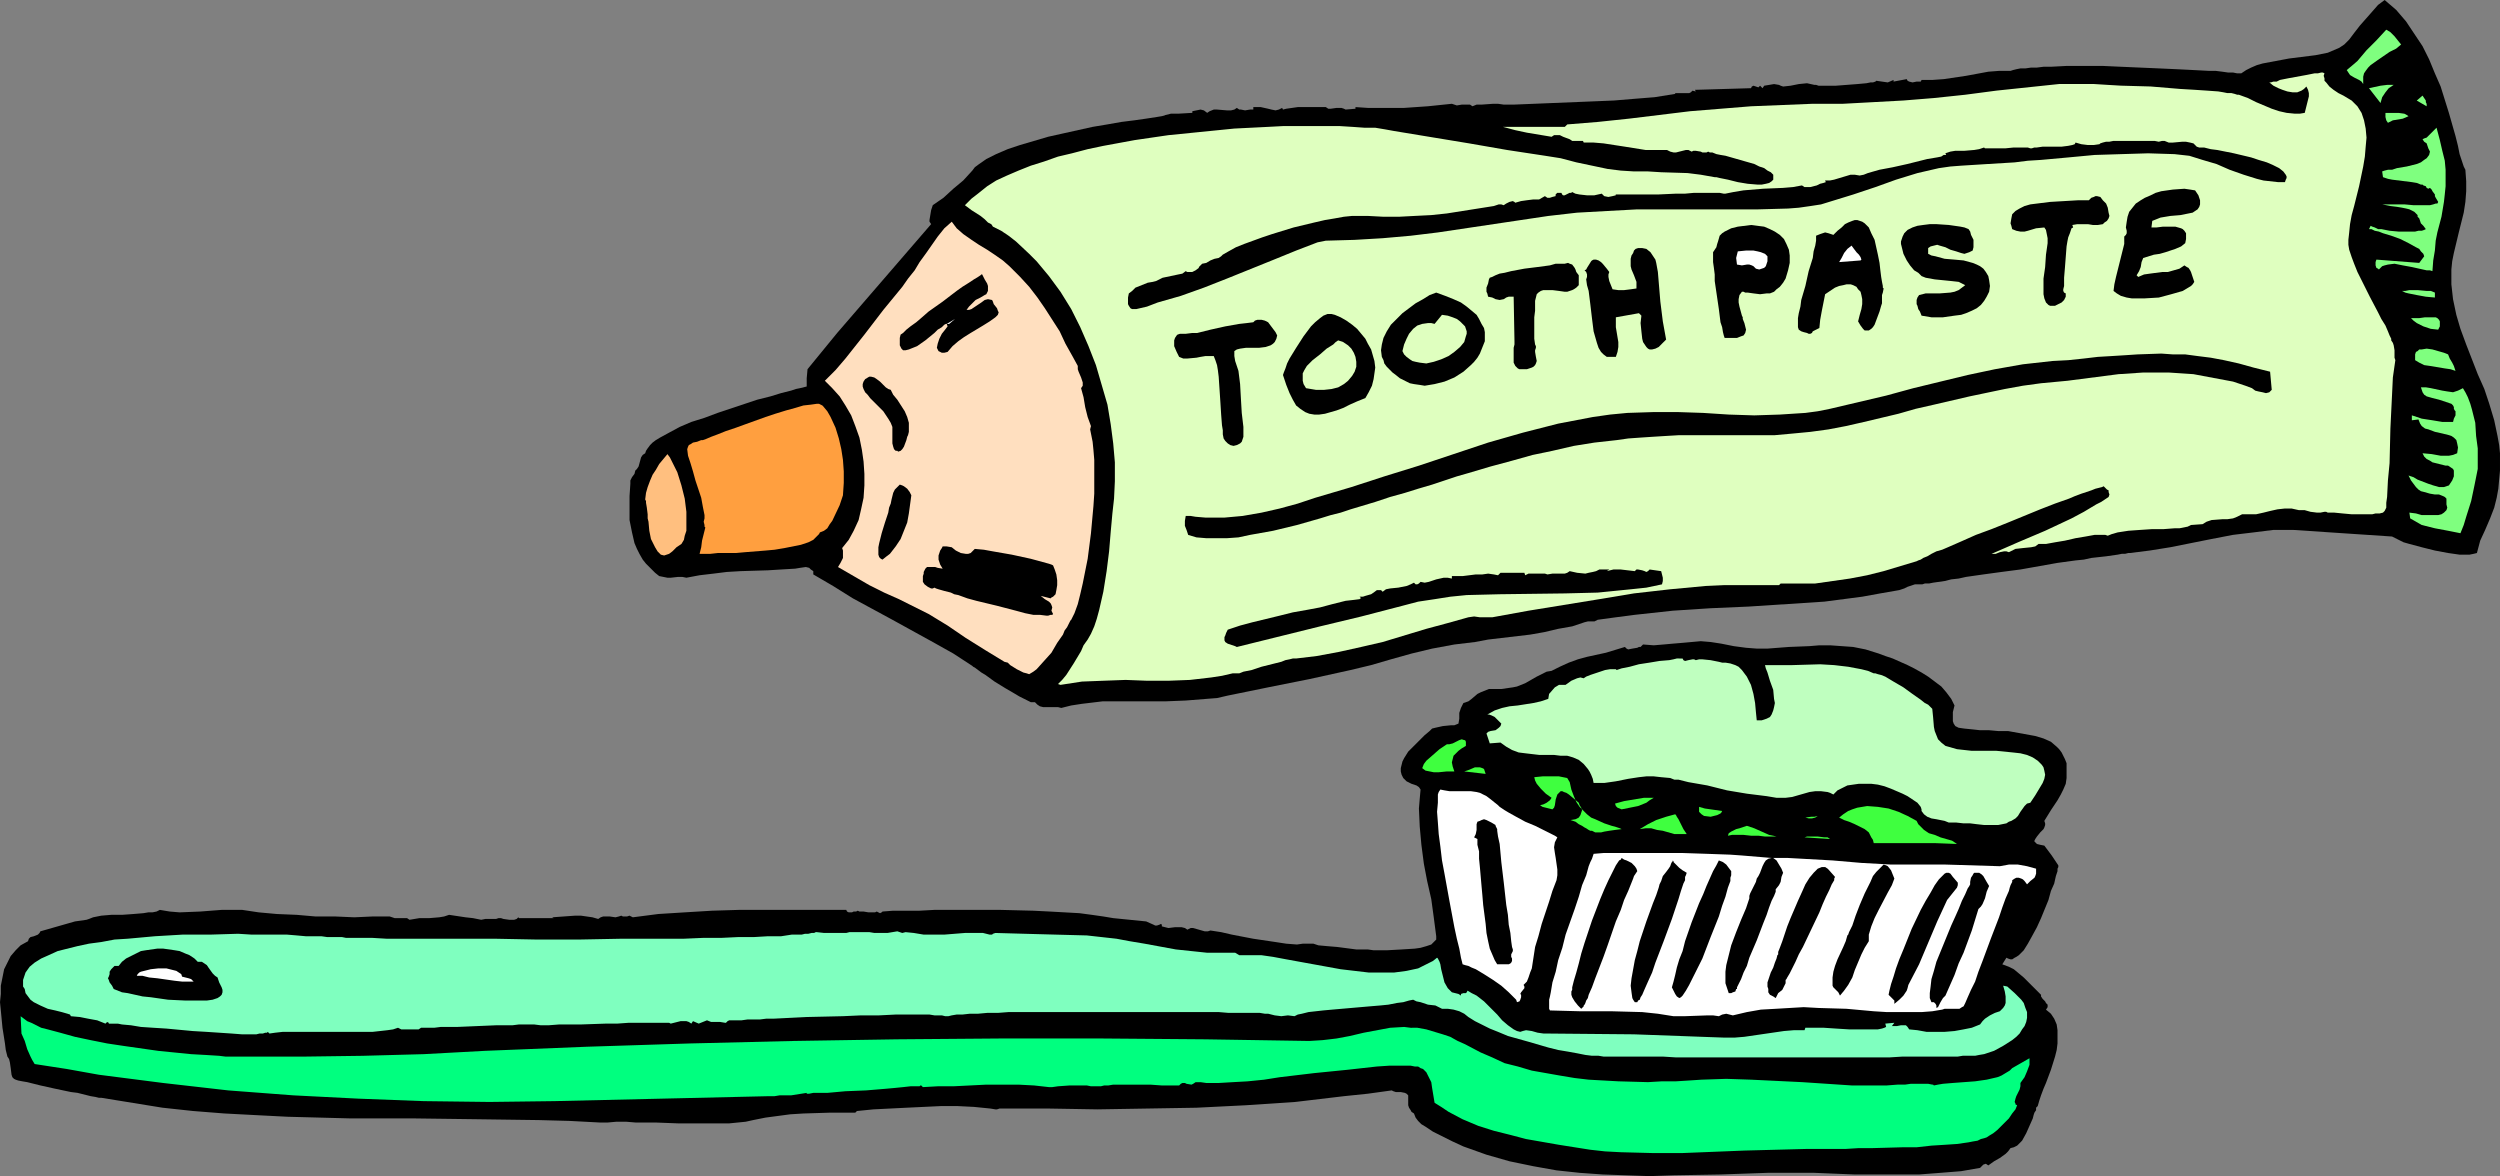 <?xml version="1.0" encoding="UTF-8" standalone="no"?>
<svg
   version="1.0"
   width="129.724mm"
   height="61.027mm"
   id="svg62"
   sodipodi:docname="Toothbrush &amp; Paste 5.wmf"
   xmlns:inkscape="http://www.inkscape.org/namespaces/inkscape"
   xmlns:sodipodi="http://sodipodi.sourceforge.net/DTD/sodipodi-0.dtd"
   xmlns="http://www.w3.org/2000/svg"
   xmlns:svg="http://www.w3.org/2000/svg">
  <rect width="100%" height="100%" fill="#808080" stroke="none"/>
  <sodipodi:namedview
     id="namedview62"
     pagecolor="#ffffff"
     bordercolor="#000000"
     borderopacity="0.25"
     inkscape:showpageshadow="2"
     inkscape:pageopacity="0.0"
     inkscape:pagecheckerboard="0"
     inkscape:deskcolor="#d1d1d1"
     inkscape:document-units="mm" />
  <defs
     id="defs1">
    <pattern
       id="WMFhbasepattern"
       patternUnits="userSpaceOnUse"
       width="6"
       height="6"
       x="0"
       y="0" />
  </defs>
  <path
     style="fill:#000000;fill-opacity:1;fill-rule:evenodd;stroke:none"
     d="m 483.507,33.297 0.162,2.263 v 1.94 l -0.162,2.101 -0.323,2.101 -0.97,3.879 -0.97,4.041 -0.323,1.616 -0.162,1.616 v 1.455 1.455 l 0.323,2.909 0.646,3.071 0.808,2.748 1.131,3.071 2.262,5.819 1.293,2.909 0.97,2.909 0.97,3.233 0.646,3.071 0.323,1.778 0.162,1.616 v 1.616 1.778 l -0.162,1.778 -0.162,1.778 -0.323,1.778 -0.485,1.94 -0.808,2.101 -0.97,2.263 -0.97,2.101 -0.646,2.425 -0.646,0.162 -0.808,0.162 h -0.808 -1.131 l -1.131,-0.162 -1.131,-0.162 -2.586,-0.485 -2.586,-0.647 -2.424,-0.647 -1.131,-0.323 -0.97,-0.485 -0.646,-0.323 -0.646,-0.323 -9.696,-0.647 -4.848,-0.323 -4.848,-0.323 h -1.939 -1.939 l -3.878,0.485 -4.04,0.485 -4.202,0.808 -8.08,1.616 -4.04,0.647 -3.878,0.485 h -0.323 l -0.646,0.162 h -0.646 l -0.808,0.162 -1.131,0.162 -1.131,0.162 -1.454,0.162 -1.454,0.162 -1.454,0.323 -1.616,0.162 -3.555,0.485 -7.272,1.293 -3.717,0.485 -3.555,0.485 -3.394,0.485 -1.454,0.323 -1.454,0.162 -1.293,0.323 -1.131,0.162 -1.131,0.162 -0.808,0.162 h -0.808 l -0.485,0.162 h -0.323 -0.162 -0.323 -0.646 l -0.97,0.323 -0.485,0.162 -0.646,0.323 -0.485,0.162 -0.485,0.162 -3.717,0.647 -3.555,0.647 -3.717,0.485 -3.717,0.485 -7.434,0.485 -7.434,0.485 -7.434,0.323 -7.434,0.485 -7.434,0.808 -3.717,0.485 -3.555,0.485 -0.646,0.323 h -0.485 -0.808 l -0.646,0.162 -2.424,0.808 -2.747,0.485 -2.747,0.647 -2.747,0.485 -2.747,0.323 -2.747,0.323 -2.747,0.323 -2.586,0.485 -4.04,0.485 -4.363,0.808 -4.04,0.97 -4.04,1.131 -3.878,1.131 -4.04,0.97 -8.08,1.778 -8.08,1.616 -7.918,1.616 -2.101,0.485 -2.101,0.162 -4.04,0.323 -4.04,0.162 h -8.242 -4.04 l -4.04,0.485 -2.101,0.323 -1.939,0.485 -0.646,-0.162 h -0.646 -2.262 l -0.646,-0.162 -0.485,-0.323 -0.485,-0.485 h -0.323 -0.485 l -0.646,-0.323 -0.646,-0.323 -0.97,-0.485 -0.808,-0.485 -1.939,-1.131 -2.101,-1.293 -1.778,-1.293 -0.808,-0.485 -0.646,-0.485 -0.646,-0.485 -0.323,-0.162 -0.162,-0.162 -3.717,-2.425 -4.04,-2.263 -7.918,-4.364 -7.757,-4.203 -3.878,-2.425 -3.878,-2.263 v -0.647 l -0.485,-0.323 -0.323,-0.323 -0.646,-0.162 -1.131,0.162 -0.97,0.162 -2.747,0.162 -2.586,0.162 -5.333,0.162 -2.747,0.162 -2.586,0.323 -2.747,0.323 -2.586,0.485 -0.808,-0.162 h -0.808 l -1.454,0.162 h -0.646 l -0.808,-0.162 -0.808,-0.162 -0.808,-0.647 -0.808,-0.808 -0.97,-0.97 -0.646,-0.808 -0.646,-1.131 -0.485,-0.97 -0.485,-1.131 -0.485,-2.101 -0.485,-2.425 v -2.263 -2.425 l 0.162,-2.425 v -0.323 -0.323 l 0.323,-0.647 0.485,-0.647 0.162,-0.647 0.323,-0.323 0.323,-0.485 0.485,-1.778 0.323,-0.485 0.485,-0.323 0.162,-0.485 0.323,-0.485 0.485,-0.647 0.485,-0.485 0.646,-0.485 0.808,-0.485 1.778,-0.97 2.101,-1.131 2.262,-0.97 2.586,-0.808 2.586,-0.97 5.333,-1.778 2.424,-0.808 2.586,-0.647 2.101,-0.647 1.939,-0.485 0.97,-0.323 0.808,-0.162 0.646,-0.162 0.646,-0.162 v -1.616 l 0.162,-1.778 2.909,-3.556 2.909,-3.556 6.141,-7.112 6.141,-7.112 6.141,-7.112 -0.323,-0.485 v -0.323 l 0.162,-0.97 0.162,-0.97 0.323,-0.97 2.101,-1.455 1.939,-1.778 1.939,-1.616 1.778,-1.94 0.485,-0.647 0.646,-0.485 1.616,-1.131 1.939,-0.97 2.262,-0.97 2.424,-0.808 2.747,-0.808 2.747,-0.808 2.909,-0.647 5.818,-1.293 2.909,-0.485 2.747,-0.485 2.586,-0.323 2.262,-0.323 2.101,-0.323 0.97,-0.162 0.646,-0.162 h -0.162 l 1.293,-0.323 h 1.454 l 2.747,-0.162 v -0.323 l 0.808,-0.162 0.808,-0.162 0.646,0.162 0.646,0.485 0.485,-0.323 0.808,-0.323 h 0.646 l 1.939,0.162 h 0.808 l 0.646,-0.162 0.485,-0.323 0.485,0.323 h 0.323 l 0.808,0.162 0.97,-0.162 h 0.323 0.323 v -0.485 h 0.808 0.646 l 1.454,0.323 0.646,0.162 0.808,0.162 0.646,-0.162 0.646,-0.323 0.162,0.323 0.646,-0.162 1.131,-0.162 1.131,-0.162 h 1.293 1.131 1.293 0.97 0.808 l 0.485,0.323 h 0.485 l 1.131,-0.162 h 0.97 l 0.485,0.162 0.323,0.162 1.939,-0.162 v -0.323 l 2.424,0.162 h 2.262 4.848 l 4.686,-0.323 4.686,-0.485 0.485,0.162 0.485,0.162 0.97,-0.162 h 1.131 0.485 l 0.485,0.323 0.808,-0.323 h 0.97 l 2.262,-0.162 h 0.97 l 1.131,0.162 h 1.939 l 7.918,-0.323 7.918,-0.323 3.878,-0.162 3.878,-0.323 4.04,-0.323 4.04,-0.647 V 18.265 h 0.808 0.97 0.97 l 0.323,-0.162 0.323,-0.323 0.646,0.162 -0.162,-0.323 5.494,-0.162 5.494,-0.162 0.162,-0.323 0.323,-0.162 0.485,0.162 0.485,0.162 0.162,-0.162 0.162,-0.162 0.485,0.485 0.323,-0.485 0.97,-0.162 0.97,-0.162 0.97,0.162 0.323,0.162 0.485,0.162 1.454,-0.162 1.616,-0.323 1.616,-0.162 1.454,0.323 h 0.323 l 0.485,0.162 h 0.646 2.747 l 4.202,-0.323 1.778,-0.162 0.808,-0.162 h 0.485 l 0.485,-0.162 0.162,-0.162 2.262,0.323 1.131,-0.485 v 0.323 l 2.586,-0.485 0.162,0.323 0.323,0.162 0.646,0.162 0.808,-0.162 h 0.808 l 0.162,-0.323 h 2.101 l 2.262,-0.162 4.363,-0.647 4.363,-0.808 2.101,-0.162 h 2.262 l 0.485,-0.162 0.646,-0.162 0.808,-0.162 h 0.97 l 1.131,-0.162 h 1.131 l 1.293,-0.162 h 1.454 l 3.07,-0.162 h 7.11 l 3.555,0.162 7.434,0.323 3.555,0.162 3.232,0.162 3.07,0.162 h 1.293 l 1.293,0.162 1.131,0.162 h 0.97 l 0.808,0.162 h 0.808 l 0.97,-0.647 0.97,-0.485 1.131,-0.485 1.131,-0.323 2.586,-0.485 2.586,-0.485 5.171,-0.647 2.424,-0.485 1.131,-0.485 1.131,-0.485 0.485,-0.323 0.485,-0.323 0.97,-0.97 0.97,-1.293 1.131,-1.455 2.424,-2.748 1.131,-1.293 L 467.67,0 l 2.262,1.94 1.939,2.263 1.616,2.425 1.616,2.425 1.293,2.586 1.131,2.748 1.131,2.586 0.808,2.586 0.808,2.586 0.646,2.263 0.646,2.263 0.485,1.94 0.323,1.616 0.485,1.455 0.162,0.485 0.162,0.485 0.162,0.323 z"
     id="path1" />
  <path
     style="fill:#7fff7f;fill-opacity:1;fill-rule:evenodd;stroke:none"
     d="m 470.902,8.728 -0.97,0.808 -1.293,0.647 -2.586,1.778 -1.131,0.808 -0.485,0.485 -0.485,0.647 -0.323,0.485 -0.162,0.647 v 0.647 0.808 l -0.323,-0.485 -0.485,-0.323 -0.97,-0.485 -0.808,-0.485 -0.323,-0.485 -0.323,-0.485 0.97,-0.808 1.131,-0.97 1.778,-2.101 1.939,-1.94 1.939,-2.101 0.808,0.485 0.808,0.808 0.646,0.808 z"
     id="path2" />
  <path
     style="fill:#dfffbf;fill-opacity:1;fill-rule:evenodd;stroke:none"
     d="m 455.873,14.386 -0.162,0.485 0.162,0.485 v 0.485 l 0.323,0.323 0.646,0.808 0.808,0.647 0.97,0.647 0.97,0.485 0.808,0.485 0.808,0.485 1.131,1.131 0.808,1.293 0.485,1.455 0.323,1.616 0.162,1.778 -0.162,1.778 -0.162,1.94 -0.323,1.94 -0.808,3.879 -0.97,3.879 -0.485,1.778 -0.323,1.778 -0.162,1.616 -0.162,1.455 v 0.97 l 0.162,0.97 0.485,1.455 0.485,1.293 0.646,1.616 0.808,1.616 1.616,3.233 1.616,3.071 0.646,1.293 0.808,1.293 0.485,1.131 0.323,0.808 0.323,0.647 v 0.323 l 0.323,0.485 0.162,0.485 0.162,0.97 v 0.485 0.485 0.485 l 0.162,0.485 -0.485,3.394 -0.162,3.394 -0.323,6.627 -0.162,6.789 -0.323,3.394 -0.162,3.233 -0.162,1.131 v 0.97 l -0.162,0.323 -0.162,0.323 -0.323,0.323 -0.646,0.162 h -0.323 -0.485 l -0.646,0.162 h -4.04 l -1.778,-0.162 -1.616,-0.162 h -0.646 -0.646 l -0.323,-0.162 h -0.323 l -0.808,0.162 h -0.646 l -1.293,-0.162 -1.131,-0.323 h -0.646 -0.485 l -1.454,-0.323 h -1.293 l -1.454,0.162 -1.454,0.323 -1.293,0.323 -1.454,0.323 h -1.454 -1.293 l -0.97,0.485 -0.808,0.323 -1.131,0.162 h -0.97 l -2.101,0.162 -0.97,0.323 -0.808,0.485 -2.262,0.162 -0.646,0.323 -0.808,0.162 -0.808,0.162 h -0.97 l -2.101,0.162 h -2.262 l -2.424,0.162 -2.262,0.162 -2.101,0.323 -1.131,0.323 -0.808,0.323 -0.485,-0.162 h -0.646 -0.646 -0.808 l -1.778,0.323 -1.939,0.323 -2.101,0.485 -1.939,0.323 -1.778,0.323 h -0.808 -0.646 l -0.646,0.485 -0.808,0.162 -1.616,0.162 -1.454,0.162 -0.646,0.323 -0.646,0.323 -0.485,-0.162 h -0.485 l -0.808,0.162 -0.808,0.323 h -0.323 -0.485 l 2.586,-1.131 2.586,-1.131 5.333,-2.263 5.171,-2.425 2.424,-1.293 2.424,-1.455 0.97,-0.485 0.97,-0.647 0.485,-0.323 0.162,-0.485 -0.162,-0.485 v -0.323 l -0.323,-0.162 -0.646,-0.647 -0.323,0.162 -0.646,0.162 -0.646,0.162 -0.808,0.323 -0.97,0.323 -0.97,0.323 -1.293,0.485 -1.131,0.485 -2.747,0.97 -2.909,1.131 -6.302,2.586 -3.232,1.293 -3.07,1.131 -2.909,1.293 -2.586,1.131 -1.131,0.485 -1.131,0.323 -0.97,0.485 -0.808,0.485 -0.808,0.323 -0.485,0.323 -0.485,0.162 -0.323,0.162 -3.232,0.97 -3.232,0.97 -3.232,0.808 -3.394,0.647 -3.394,0.485 -3.394,0.485 h -3.394 -3.394 l -0.323,0.323 h -3.717 -3.555 -3.555 l -3.555,0.162 -6.949,0.647 -7.11,0.808 -6.787,1.131 -6.949,1.131 -6.949,1.131 -7.11,1.293 h -1.131 -1.293 l -1.131,-0.162 -1.131,0.162 -4.04,1.131 -4.202,1.131 -8.565,2.586 -4.202,0.97 -4.363,0.97 -4.363,0.808 -4.04,0.485 h -0.646 l -0.646,0.162 -0.808,0.162 -0.808,0.323 -1.939,0.485 -1.939,0.485 -1.939,0.647 -1.616,0.323 -0.808,0.323 h -0.485 -0.808 l -2.101,0.485 -2.101,0.323 -4.202,0.485 -4.202,0.162 h -4.202 l -4.202,-0.162 -4.363,0.162 -4.202,0.162 -2.101,0.323 -2.101,0.323 -0.485,-0.162 0.808,-0.808 0.808,-0.97 1.454,-2.263 1.454,-2.425 0.485,-1.131 0.808,-1.131 0.646,-1.131 0.646,-1.455 0.485,-1.455 0.485,-1.778 0.808,-3.556 0.646,-4.041 0.485,-3.879 0.323,-3.879 0.162,-1.778 0.162,-1.778 0.162,-1.455 0.162,-1.455 0.162,-3.394 v -3.718 l -0.323,-3.718 -0.485,-3.718 -0.646,-3.879 -1.131,-3.879 -1.131,-3.879 -1.454,-3.718 -1.616,-3.718 -1.778,-3.556 -2.101,-3.394 -2.262,-3.071 -2.424,-2.909 -1.454,-1.455 -2.586,-2.425 -1.454,-1.131 -1.454,-0.97 -1.616,-0.808 -0.323,-0.485 -0.646,-0.323 -0.646,-0.647 -0.808,-0.647 -1.778,-1.131 -0.646,-0.485 -0.646,-0.485 1.293,-1.293 1.454,-1.131 1.616,-1.293 1.778,-1.131 2.101,-0.97 2.262,-0.97 2.424,-0.97 2.586,-0.808 2.747,-0.97 2.747,-0.647 3.07,-0.808 3.07,-0.647 6.141,-1.131 6.626,-0.97 6.464,-0.647 6.464,-0.647 6.464,-0.323 3.07,-0.162 h 2.909 5.656 2.586 l 2.586,0.162 2.262,0.162 h 2.101 l 1.939,0.323 1.778,0.323 14.706,2.425 7.434,1.293 7.434,1.131 3.07,0.485 3.07,0.808 3.07,0.647 3.07,0.647 2.586,0.323 2.586,0.162 h 2.747 l 2.586,0.162 5.171,0.162 2.586,0.323 2.747,0.485 h 0.323 l 0.646,0.162 0.808,0.162 0.808,0.162 1.939,0.485 1.939,0.323 1.939,0.162 h 0.808 l 0.808,-0.162 0.646,-0.162 0.485,-0.323 0.323,-0.323 v -0.647 -0.323 l -0.485,-0.485 -0.646,-0.323 -0.646,-0.485 -0.97,-0.323 -0.97,-0.485 -2.262,-0.647 -2.262,-0.647 -1.131,-0.323 -0.97,-0.162 -0.808,-0.162 -0.808,-0.323 h -0.485 l -0.323,-0.162 -0.323,0.162 h -0.485 -0.323 l -0.323,-0.162 -0.97,-0.162 h -0.485 l -0.323,0.162 -0.646,-0.323 h -0.485 l -1.293,0.323 -0.646,0.162 h -0.485 l -0.646,-0.162 -0.646,-0.323 h -2.101 -2.101 l -4.04,-0.647 -4.202,-0.647 -1.939,-0.162 h -1.939 l -0.162,-0.323 v 0 h -0.485 -0.97 -0.646 l -0.485,-0.323 -1.293,-0.485 -0.646,-0.323 h -0.646 -0.485 l -0.485,0.323 -4.848,-0.808 -2.262,-0.485 -2.424,-0.647 h 12.12 l 0.485,-0.485 5.979,-0.485 6.141,-0.647 11.958,-1.455 5.979,-0.485 5.979,-0.485 11.958,-0.485 h 5.979 l 11.958,-0.647 5.979,-0.485 6.141,-0.647 6.141,-0.808 6.141,-0.647 6.141,-0.647 h 0.485 0.485 1.616 0.97 0.97 2.262 l 2.586,0.162 2.747,0.162 5.818,0.162 5.818,0.485 2.747,0.162 2.424,0.162 2.262,0.162 0.97,0.162 0.808,0.162 h 0.808 l 0.646,0.162 0.485,0.162 h 0.323 l 1.778,0.647 1.616,0.808 3.07,1.293 1.454,0.485 1.454,0.323 1.616,0.162 h 0.97 l 0.97,-0.162 0.323,-1.293 0.323,-1.293 0.162,-0.647 V 18.265 l -0.162,-0.647 -0.323,-0.647 -0.485,0.485 -0.485,0.323 -0.808,0.323 h -0.97 l -0.97,-0.162 -0.97,-0.323 -0.808,-0.323 -0.97,-0.485 -0.808,-0.647 h 0.323 l 0.485,-0.162 h 0.646 l 0.646,-0.323 1.616,-0.323 3.555,-0.647 1.616,-0.323 h 0.646 l 0.646,-0.162 h 0.323 z"
     id="path3" />
  <path
     style="fill:#7fff7f;fill-opacity:1;fill-rule:evenodd;stroke:none"
     d="m 469.447,16.648 -0.97,0.647 -0.646,0.808 -0.646,0.97 -0.323,1.131 -2.262,-2.909 2.262,-0.485 1.293,-0.162 z"
     id="path4" />
  <path
     style="fill:#7fff7f;fill-opacity:1;fill-rule:evenodd;stroke:none"
     d="m 475.911,20.851 -1.939,-1.131 1.131,-0.97 0.323,0.485 0.323,0.485 v 0.323 l 0.162,0.323 z"
     id="path5" />
  <path
     style="fill:#7fff7f;fill-opacity:1;fill-rule:evenodd;stroke:none"
     d="m 472.356,22.791 -1.131,0.485 -0.97,0.162 -0.97,0.162 -0.97,0.485 -0.323,-0.485 -0.162,-0.647 v -0.647 -0.162 h 0.323 1.131 1.131 l 1.131,0.162 0.323,0.162 z"
     id="path6" />
  <path
     style="fill:#7fff7f;fill-opacity:1;fill-rule:evenodd;stroke:none"
     d="m 477.043,53.178 -0.485,-0.162 h -0.646 l -1.454,-0.323 -1.454,-0.323 -1.778,-0.323 -1.616,-0.323 -1.293,0.162 -0.646,0.162 -0.485,0.162 -0.323,0.323 -0.323,0.323 -0.162,-0.162 -0.323,-0.162 -0.162,-0.485 v -0.647 l 0.162,-0.485 8.403,0.647 0.97,-1.293 -0.162,-0.485 -0.485,-0.485 -0.323,-0.485 -0.646,-0.323 -1.454,-0.808 -1.616,-0.808 -1.778,-0.647 -1.616,-0.485 -0.808,-0.323 -0.808,-0.162 -0.646,-0.323 h -0.485 l 0.323,-0.647 v 0 l 0.323,0.162 0.485,0.162 0.646,0.323 h 0.646 l 1.616,0.323 1.778,0.162 h 1.778 1.454 l 0.646,-0.162 h 0.646 l 0.485,-0.162 0.323,-0.162 -0.485,-0.647 -0.485,-0.485 -0.323,-0.97 -0.323,-0.323 v -0.323 l -0.485,-0.485 -0.162,-0.162 -0.323,-0.162 -0.646,-0.323 -0.646,-0.162 -0.808,-0.162 -0.97,-0.162 -1.293,-0.162 -1.616,-0.323 h 0.485 2.101 1.778 l 1.778,0.162 h 3.232 l 0.646,-0.162 0.485,-0.162 h 0.323 l 0.162,-0.323 -0.485,-0.808 -0.162,-0.323 v -0.323 l -0.485,-0.647 -0.162,-0.323 -0.323,-0.323 -0.323,0.162 -0.323,-0.162 -0.162,-0.323 -0.485,-0.162 -0.162,-0.162 h -0.323 l -0.808,-0.323 -0.97,-0.162 -3.878,-0.485 -0.808,-0.162 -0.97,-0.323 -0.162,-1.131 0.485,-0.162 0.646,-0.162 h 0.808 l 0.97,-0.323 1.939,-0.323 1.939,-0.485 0.808,-0.323 0.646,-0.485 0.485,-0.323 0.485,-0.647 0.162,-0.647 -0.323,-0.647 -0.162,-0.485 -0.162,-0.485 -0.485,-0.323 -0.323,-0.485 0.323,-0.162 0.485,-0.162 0.646,-0.647 0.646,-0.647 0.646,-0.647 0.646,2.425 0.485,2.101 0.485,1.94 0.162,1.778 v 1.778 1.455 l -0.162,1.616 -0.162,1.455 -0.485,2.909 -0.808,3.071 -0.323,1.616 -0.162,1.94 -0.323,1.94 z"
     id="path7" />
  <path
     style="fill:#000000;fill-opacity:1;fill-rule:evenodd;stroke:none"
     d="m 424.523,27.64 0.808,0.323 h 0.808 l 1.778,-0.162 h 0.808 l 0.808,0.162 0.646,0.162 0.646,0.647 0.485,0.162 h 0.97 l 1.293,0.323 1.293,0.162 1.616,0.323 1.616,0.323 3.394,0.808 1.454,0.485 1.616,0.485 1.131,0.485 1.293,0.647 0.808,0.647 0.485,0.647 0.162,0.323 v 0.323 l -0.162,0.323 -0.162,0.485 h -1.293 l -1.454,-0.162 -1.454,-0.162 -1.293,-0.323 -2.586,-0.808 -2.747,-0.97 -2.586,-1.131 -2.747,-0.808 -2.586,-0.808 -1.454,-0.162 -1.454,-0.162 -5.171,-0.162 -5.333,0.162 -5.171,0.162 -5.171,0.485 -5.333,0.485 -2.586,0.162 -2.586,0.323 -5.333,0.323 -5.171,0.323 -2.101,0.162 -2.262,0.323 -2.101,0.485 -2.101,0.485 -4.202,1.293 -4.04,1.455 -4.363,1.455 -4.202,1.293 -2.101,0.647 -2.101,0.323 -2.262,0.323 -2.101,0.162 -5.818,0.162 h -11.797 -5.979 -5.979 l -5.979,0.323 -5.818,0.323 -5.656,0.647 -10.827,1.616 -10.827,1.616 -5.333,0.647 -5.494,0.485 -5.494,0.323 -5.656,0.162 -1.616,0.323 -4.202,1.616 -4.363,1.778 -9.211,3.718 -4.525,1.778 -4.525,1.616 -4.525,1.293 -2.101,0.808 -2.101,0.485 h -0.485 -0.323 l -0.323,-0.162 -0.323,-0.485 -0.162,-0.323 v -0.485 -0.808 l 0.162,-0.808 0.646,-0.485 0.646,-0.647 0.808,-0.323 1.616,-0.647 0.97,-0.162 0.646,-0.162 0.646,-0.323 0.646,-0.323 3.07,-0.647 0.808,-0.162 0.646,-0.485 0.323,0.162 h 0.323 0.646 l 0.646,-0.323 0.646,-0.485 v -0.162 l 0.162,-0.162 0.485,-0.485 0.808,-0.162 0.808,-0.485 0.808,-0.323 0.808,-0.162 0.485,-0.323 0.323,-0.323 1.131,-0.647 1.454,-0.808 1.616,-0.647 1.778,-0.647 1.778,-0.647 1.939,-0.647 4.202,-1.293 4.04,-0.97 2.101,-0.485 1.939,-0.323 1.778,-0.323 1.616,-0.162 h 1.616 1.454 l 3.07,0.162 h 3.07 l 3.07,-0.162 3.232,-0.162 3.07,-0.323 3.07,-0.485 3.07,-0.485 3.07,-0.485 0.485,-0.162 0.485,-0.162 h 0.485 l 0.485,0.162 0.485,-0.323 0.646,-0.323 0.646,-0.162 0.323,0.162 0.162,0.162 1.131,-0.323 1.131,-0.162 1.293,-0.162 h 1.131 l 1.131,-0.647 0.485,0.323 h 0.485 l 0.485,-0.162 0.646,-0.162 v -0.323 l 0.323,-0.323 h 0.485 0.323 l 0.162,0.323 0.162,0.162 h 0.323 l 0.323,-0.162 0.646,-0.323 h 0.323 l 0.162,-0.162 0.646,0.323 0.808,0.162 1.454,0.162 h 1.454 l 1.454,-0.323 0.323,0.323 0.162,0.162 0.808,0.162 0.808,-0.162 0.646,-0.162 v -0.162 h 0.808 4.04 1.616 1.778 l 3.555,-0.162 h 1.778 l 1.778,-0.162 h 5.01 l 0.808,0.162 h 0.323 l 1.616,-0.323 1.939,-0.323 3.878,-0.323 3.878,-0.162 1.939,-0.162 1.778,-0.323 0.485,0.323 h 0.485 0.646 l 0.646,-0.162 0.646,-0.162 0.646,-0.323 0.646,-0.162 0.485,-0.162 -0.162,-0.323 h 0.97 l 0.808,-0.162 3.232,-0.97 h 0.808 l 0.97,0.162 0.808,-0.162 0.808,-0.323 1.131,-0.323 1.131,-0.323 2.586,-0.485 2.909,-0.647 2.586,-0.647 1.293,-0.323 0.97,-0.162 0.97,-0.162 0.808,-0.162 0.485,-0.323 h 0.485 l -0.162,-0.323 0.97,-0.323 0.97,-0.162 h 1.778 l 1.939,-0.162 0.97,-0.162 0.97,-0.323 0.162,0.162 h 0.323 2.262 1.454 l 1.616,-0.162 h 1.454 1.293 l 0.485,0.162 h 0.323 l 0.485,-0.162 h 0.485 l 1.131,-0.162 h 3.717 l 1.293,-0.162 0.808,-0.162 0.485,-0.162 0.162,-0.323 1.131,0.323 1.293,0.162 h 1.131 l 1.131,-0.162 0.162,-0.162 0.485,-0.162 0.646,-0.162 h 0.646 l 0.808,-0.162 h 0.97 2.101 2.262 2.747 l 0.808,0.162 0.646,-0.162 z"
     id="path8" />
  <path
     style="fill:#000000;fill-opacity:1;fill-rule:evenodd;stroke:none"
     d="m 430.502,37.338 0.646,0.97 0.323,0.97 v 0.808 l -0.162,0.485 -0.323,0.485 -0.485,0.323 -0.485,0.323 -0.808,0.162 -1.616,0.323 -1.939,0.162 -1.939,0.323 -0.808,0.323 -0.808,0.323 -0.162,1.293 h 0.97 l 1.293,-0.162 h 1.293 1.131 l 1.131,0.323 0.323,0.162 0.323,0.323 0.323,0.485 v 0.485 0.647 l -0.162,0.808 -0.808,0.647 -1.131,0.485 -0.97,0.323 -0.97,0.323 -1.131,0.323 -1.131,0.162 -2.101,0.647 -0.323,0.808 -0.162,0.97 -0.323,0.808 -0.485,0.808 0.323,0.323 1.131,-0.485 1.131,-0.162 2.424,-0.323 h 1.131 l 1.131,-0.323 1.131,-0.323 0.97,-0.647 0.485,0.323 0.323,0.162 0.323,0.485 0.162,0.323 0.323,0.97 0.323,0.97 -0.323,0.485 -0.323,0.323 -0.808,0.485 -0.808,0.485 -1.131,0.323 -1.131,0.323 -2.424,0.647 -2.747,0.162 h -1.293 -1.293 l -0.97,-0.162 -1.131,-0.323 -0.808,-0.485 -0.646,-0.485 0.162,-1.293 0.323,-1.455 0.646,-2.586 0.646,-2.586 0.323,-1.293 v -1.455 l 0.323,-0.323 0.162,-0.323 v -0.485 l -0.162,-0.647 0.162,-1.131 0.162,-0.97 0.323,-0.97 0.646,-0.808 0.646,-0.808 0.97,-0.647 0.808,-0.485 1.131,-0.485 0.97,-0.485 1.131,-0.323 2.262,-0.323 2.262,-0.162 1.131,0.162 z"
     id="path9" />
  <path
     style="fill:#000000;fill-opacity:1;fill-rule:evenodd;stroke:none"
     d="m 413.696,42.348 -0.162,0.485 -0.323,0.485 -0.485,0.323 -0.323,0.323 -0.97,0.162 h -0.97 l -0.97,-0.162 h -1.131 -0.97 l -0.97,0.162 0.162,0.485 -0.323,0.162 -0.162,0.485 -0.162,0.485 -0.323,0.808 -0.162,0.808 -0.162,0.97 -0.162,2.101 -0.162,2.101 -0.162,1.94 v 0.808 0.808 l -0.162,0.647 v 0.323 l 0.162,0.323 0.323,0.162 v 0.647 l -0.323,0.647 -0.485,0.485 -0.646,0.323 -0.646,0.323 h -0.646 -0.323 l -0.323,-0.162 -0.485,-0.485 -0.323,-0.808 -0.162,-0.808 v -0.97 -0.97 -1.131 l 0.323,-2.263 0.162,-2.425 0.162,-1.131 0.162,-1.131 V 46.713 l -0.162,-0.808 -0.162,-0.808 -0.323,-0.485 -1.616,0.162 -1.616,0.485 -0.646,0.162 h -0.808 l -0.808,-0.162 -0.808,-0.323 -0.162,-0.647 -0.162,-0.485 0.162,-0.97 0.162,-0.808 0.646,-0.647 0.808,-0.485 0.97,-0.485 1.131,-0.323 1.293,-0.162 2.586,-0.323 2.747,-0.162 2.747,-0.162 h 1.131 0.97 l 0.485,-0.485 0.485,-0.162 0.323,-0.162 h 0.323 l 0.646,0.162 0.485,0.647 0.646,0.647 0.323,0.808 0.162,0.97 z"
     id="path10" />
  <path
     style="fill:#ffdfbf;fill-opacity:1;fill-rule:evenodd;stroke:none"
     d="m 210.403,69.988 0.97,1.778 v 0.647 l 0.162,0.485 0.485,1.131 0.162,0.485 0.162,0.485 v 0.647 l -0.323,0.485 0.485,1.778 0.323,1.94 0.485,1.94 0.646,1.778 -0.162,0.647 0.162,0.808 0.323,1.616 0.162,1.616 0.162,1.94 v 4.203 2.425 l -0.162,2.425 -0.485,5.334 -0.646,5.011 -0.485,2.425 -0.485,2.425 -0.485,2.101 -0.485,1.94 -0.646,1.778 -0.646,1.293 -0.162,0.162 -0.162,0.323 -0.162,0.323 -0.323,0.647 -0.485,0.647 -0.323,0.808 -1.131,1.616 -1.131,1.94 -1.454,1.616 -1.454,1.616 -0.646,0.485 -0.808,0.485 -0.485,-0.162 -0.646,-0.162 -1.293,-0.647 -1.293,-0.808 -0.485,-0.485 -0.646,-0.162 -3.717,-2.263 -3.878,-2.425 -3.555,-2.425 -3.717,-2.263 -2.909,-1.455 -2.909,-1.455 -2.909,-1.293 -2.909,-1.455 -6.141,-3.556 0.485,-0.808 0.485,-0.97 v -0.97 -0.485 l -0.162,-0.485 1.293,-1.616 0.97,-1.778 0.97,-2.101 0.485,-2.101 0.485,-2.263 0.162,-2.425 v -2.263 l -0.162,-2.425 -0.323,-2.263 -0.485,-2.425 -0.808,-2.263 -0.808,-2.101 -1.131,-1.94 -1.131,-1.778 -1.454,-1.616 -1.454,-1.455 2.101,-2.101 1.939,-2.263 3.717,-4.687 3.717,-4.849 3.717,-4.526 1.131,-1.616 1.293,-1.616 0.97,-1.616 1.293,-1.778 2.262,-3.233 1.293,-1.616 1.454,-1.293 0.97,1.293 1.293,1.131 1.616,1.131 1.454,0.97 1.616,0.97 1.454,0.97 1.616,1.131 1.293,1.131 2.101,2.101 1.778,1.94 1.616,2.101 1.454,2.101 1.454,2.263 1.454,2.263 1.131,2.425 z"
     id="path11" />
  <path
     style="fill:#000000;fill-opacity:1;fill-rule:evenodd;stroke:none"
     d="m 369.417,56.572 -0.162,0.808 -0.162,0.485 v 0.808 0.485 0.323 l -0.162,0.485 -0.323,1.131 -0.485,1.293 -0.485,1.293 -0.323,0.485 -0.323,0.323 -0.485,0.323 h -0.323 -0.485 l -0.323,-0.323 -0.485,-0.647 -0.485,-0.808 0.323,-1.293 0.323,-1.131 0.162,-0.97 v -0.97 l -0.162,-0.808 -0.162,-0.647 -0.485,-0.485 -0.323,-0.485 -0.646,-0.323 -0.485,-0.162 h -0.808 l -0.646,0.162 -0.808,0.162 -0.808,0.323 -0.97,0.647 -0.97,0.647 -0.646,3.233 -0.323,1.778 -0.162,1.616 -0.646,0.323 -0.646,0.323 -0.162,0.323 -0.323,0.162 h -0.323 l -0.323,-0.162 -0.646,-0.162 -0.485,-0.162 -0.485,-0.323 -0.162,-0.485 v -1.778 l 0.162,-0.97 0.323,-1.293 0.162,-1.293 0.808,-2.748 0.646,-2.909 0.808,-2.586 0.162,-1.293 0.323,-1.131 0.162,-0.97 v -0.97 l 0.808,-0.323 0.97,-0.323 0.646,0.162 0.485,0.162 0.485,0.162 0.808,-0.808 0.808,-0.647 0.646,-0.647 0.646,-0.323 0.808,-0.323 0.485,-0.162 h 0.485 l 0.485,0.162 0.485,0.162 0.485,0.323 0.808,0.808 0.485,1.131 0.646,1.293 0.323,1.455 0.323,1.455 0.323,1.616 0.162,1.455 0.162,1.293 0.162,0.97 0.162,0.808 v 0.323 z"
     id="path12" />
  <path
     style="fill:#000000;fill-opacity:1;fill-rule:evenodd;stroke:none"
     d="m 386.87,49.137 -0.646,0.323 -0.485,0.162 -0.485,0.162 -0.646,-0.162 -0.97,-0.323 -1.131,-0.323 -0.97,-0.485 -1.131,-0.323 -0.485,-0.162 -0.646,0.162 -0.646,0.162 -0.485,0.323 v 1.131 l 0.646,0.323 0.808,0.162 1.778,0.485 1.939,0.162 1.778,0.162 1.778,0.485 0.808,0.323 0.646,0.323 0.646,0.485 0.485,0.647 0.485,0.808 0.162,0.808 0.162,1.131 -0.162,1.131 -0.485,0.97 -0.485,0.808 -0.646,0.808 -0.808,0.647 -0.97,0.485 -1.131,0.485 -0.97,0.323 -1.293,0.162 -2.262,0.323 h -1.131 -1.131 l -0.97,-0.162 -0.97,-0.162 -0.323,-0.808 -0.323,-0.485 -0.162,-0.647 -0.162,-0.323 v -0.808 l 0.162,-0.485 0.323,-0.485 0.646,-0.162 0.646,-0.162 h 0.97 1.778 l 2.101,-0.162 0.808,-0.162 0.808,-0.323 0.646,-0.485 0.646,-0.485 -0.646,-0.323 -0.646,-0.323 -1.454,-0.162 -1.616,-0.162 -1.616,-0.162 -1.778,-0.323 -0.808,-0.323 -0.646,-0.647 -0.808,-0.485 -0.808,-0.97 -0.646,-0.97 -0.646,-1.293 -0.162,-0.647 -0.162,-0.647 -0.162,-0.647 v -0.485 l 0.323,-0.97 0.323,-0.647 0.646,-0.647 0.97,-0.485 0.97,-0.323 1.131,-0.162 1.293,-0.162 h 1.293 l 2.424,0.162 1.131,0.162 1.131,0.162 0.808,0.162 0.808,0.323 0.323,0.485 0.162,0.647 0.485,0.97 v 0.323 0.485 0.647 z"
     id="path13" />
  <path
     style="fill:#000000;fill-opacity:1;fill-rule:evenodd;stroke:none"
     d="m 338.228,66.27 -0.162,-0.485 -0.162,-0.647 -0.162,-0.97 -0.323,-0.97 -0.162,-1.293 -0.162,-1.293 -0.808,-5.496 V 53.825 l -0.162,-1.293 -0.162,-1.131 v -0.808 -1.131 l 0.323,-0.485 0.323,-0.485 0.162,-0.647 0.162,-0.485 0.323,-1.131 0.485,-0.485 0.485,-0.323 1.293,-0.647 1.293,-0.323 1.293,-0.162 1.293,-0.162 1.293,0.162 1.293,0.162 1.131,0.485 0.97,0.485 0.97,0.647 0.808,0.808 0.485,0.97 0.485,1.131 0.162,1.131 v 1.455 l -0.323,1.455 -0.485,1.616 -0.485,0.808 -0.646,0.808 -0.646,0.485 -0.485,0.485 -0.808,0.323 h -0.646 l -1.293,0.162 -1.293,-0.162 -1.131,-0.162 h -0.323 -0.162 l -0.323,-0.162 h -0.323 v 0 l -0.485,0.647 -0.162,0.808 v 0.647 l 0.162,0.808 0.485,1.778 0.162,0.323 v 0.323 l 0.323,0.808 0.162,0.647 0.162,0.647 -0.162,0.647 -0.323,0.485 -0.485,0.162 -0.808,0.323 h -0.485 -0.646 -0.646 z"
     id="path14" />
  <path
     style="fill:#ffffff;fill-opacity:1;fill-rule:evenodd;stroke:none"
     d="m 365.054,50.915 -0.162,0.162 -4.202,0.323 0.485,-0.808 0.485,-0.97 0.646,-0.808 0.808,-0.647 0.485,0.647 0.485,0.647 0.485,0.485 0.323,0.485 z"
     id="path15" />
  <path
     style="fill:#000000;fill-opacity:1;fill-rule:evenodd;stroke:none"
     d="m 326.755,66.594 -0.808,0.808 -0.646,0.647 -0.646,0.323 -0.646,0.162 h -0.485 l -0.323,-0.162 -0.323,-0.323 -0.323,-0.485 -0.323,-0.485 -0.162,-0.647 -0.162,-1.455 -0.162,-1.616 0.162,-1.455 -0.485,-0.485 -4.525,0.808 v 0.97 0.97 l 0.323,1.94 0.162,0.97 v 0.97 l -0.162,0.97 -0.323,0.97 h -0.97 -0.808 l -0.646,-0.485 -0.485,-0.485 -0.485,-0.808 -0.323,-0.97 -0.323,-1.131 -0.323,-1.131 -0.323,-2.586 -0.323,-2.748 -0.323,-2.586 -0.323,-1.131 -0.162,-1.131 0.162,-0.485 V 53.825 l -0.162,-0.485 -0.162,-0.162 -0.162,-0.162 0.323,-0.162 0.162,-0.323 0.808,-1.293 0.162,-0.162 0.323,-0.162 h 0.485 l 0.485,0.162 0.485,0.323 0.323,0.323 0.808,0.97 0.485,0.647 -0.162,0.485 v 0.485 l 0.162,0.808 0.323,0.808 0.323,0.808 1.131,0.162 h 1.131 l 1.293,-0.162 1.131,-0.162 v -0.647 -0.647 l -0.485,-1.293 -0.485,-1.131 -0.162,-0.647 V 51.562 50.753 l 0.162,-0.647 0.323,-0.485 0.162,-0.485 0.323,-0.323 0.485,-0.162 h 0.323 0.485 l 0.808,0.162 0.808,0.647 0.646,0.97 0.323,0.485 0.162,0.647 0.323,1.778 0.162,1.94 0.323,3.879 0.485,3.879 0.323,1.778 z"
     id="path16" />
  <path
     style="fill:#ffffff;fill-opacity:1;fill-rule:evenodd;stroke:none"
     d="m 346.632,50.269 v 0.97 l -0.162,0.485 -0.162,0.485 -0.323,0.323 -0.485,0.162 -0.485,0.162 -0.646,-0.162 -0.485,-0.485 -0.323,-0.162 -0.485,-0.162 h -0.485 l -0.97,0.162 -0.97,-0.162 -0.162,-1.293 0.162,-0.647 0.162,-0.647 1.616,-0.162 h 1.454 l 0.808,0.162 0.646,0.162 0.808,0.323 z"
     id="path17" />
  <path
     style="fill:#000000;fill-opacity:1;fill-rule:evenodd;stroke:none"
     d="m 309.625,53.986 v 1.616 0.323 l -0.323,0.323 -0.162,0.162 -0.485,0.323 -0.323,0.162 -0.485,0.162 -0.485,0.162 h -0.485 l -1.131,-0.162 -1.293,-0.162 h -1.293 -0.485 l -0.485,0.162 -0.485,0.323 -0.323,0.323 -0.162,0.647 -0.162,0.647 v 0.323 0.485 1.131 l -0.162,1.293 v 1.455 1.455 1.293 l 0.162,1.131 0.162,0.323 v 0.323 l -0.162,0.485 v 0.323 l 0.162,0.97 0.162,0.808 -0.162,0.485 -0.162,0.323 -0.323,0.323 -0.323,0.162 -0.97,0.323 h -0.97 -0.485 l -0.323,-0.162 -0.485,-0.485 -0.323,-0.647 v -0.647 -0.647 -1.616 l 0.162,-0.647 v -0.647 l -0.162,-8.728 h -0.97 l -0.485,0.162 -0.485,0.323 -0.808,0.162 -0.808,-0.162 -0.646,-0.323 -0.808,-0.162 -0.162,-0.647 -0.162,-0.323 v -0.808 l 0.323,-0.808 0.162,-0.808 0.162,-0.323 0.485,-0.162 0.646,-0.323 0.808,-0.323 0.97,-0.162 1.293,-0.323 2.586,-0.485 2.586,-0.323 2.424,-0.323 1.131,-0.323 h 0.97 0.808 l 0.646,-0.162 0.323,0.162 0.485,0.162 0.485,0.647 0.162,0.323 0.162,0.485 z"
     id="path18" />
  <path
     style="fill:#000000;fill-opacity:1;fill-rule:evenodd;stroke:none"
     d="m 189.557,60.775 h 0.485 l 0.485,-0.162 0.485,-0.323 1.454,-0.97 0.646,-0.485 0.646,-0.162 0.808,0.162 0.162,0.323 0.162,0.485 0.646,0.808 0.162,0.485 0.162,0.323 -0.162,0.485 -0.485,0.485 -1.131,0.808 -1.293,0.808 -2.424,1.455 -1.293,0.808 -1.131,0.808 -1.131,0.97 -0.97,1.131 -0.646,0.162 h -0.485 l -0.323,-0.162 -0.323,-0.162 -0.162,-0.323 -0.162,-0.323 0.162,-0.808 0.323,-0.97 0.485,-0.97 0.646,-0.808 0.485,-0.647 -0.162,-0.485 h -0.162 l -0.323,0.162 -0.485,0.485 -0.808,0.485 -0.646,0.647 -1.778,1.455 -1.616,1.131 -0.808,0.323 -0.808,0.323 -0.646,0.162 h -0.485 l -0.323,-0.323 -0.162,-0.323 -0.162,-0.323 v -0.485 -0.485 -0.485 l 0.162,-0.647 0.485,-0.323 0.646,-0.647 0.808,-0.647 1.131,-0.808 1.131,-0.97 1.293,-1.131 2.747,-1.94 2.747,-2.101 1.131,-0.808 1.293,-0.808 0.97,-0.647 0.808,-0.485 0.485,-0.323 0.162,-0.162 h 0.162 l 0.485,0.97 0.485,0.808 0.162,0.485 v 0.485 0.485 l -0.162,0.323 -0.162,0.323 -0.323,0.162 -0.808,0.485 -0.97,0.485 -0.808,0.808 -0.485,0.485 z"
     id="path19" />
  <path
     style="fill:#7fff7f;fill-opacity:1;fill-rule:evenodd;stroke:none"
     d="m 477.527,57.381 v 0.97 l -1.778,-0.162 -1.778,-0.323 -1.616,-0.323 -0.646,-0.162 -0.646,-0.323 h 0.646 l 0.808,-0.162 h 1.616 l 1.778,0.162 h 0.808 z"
     id="path20" />
  <path
     style="fill:#000000;fill-opacity:1;fill-rule:evenodd;stroke:none"
     d="m 281.668,57.381 1.778,0.647 1.616,0.647 1.454,0.647 1.131,0.808 0.97,0.808 0.97,0.808 0.485,0.808 0.485,0.97 0.485,0.808 0.162,0.808 v 0.808 0.97 l -0.323,0.808 -0.323,0.808 -0.323,0.808 -0.485,0.808 -0.646,0.808 -0.646,0.647 -1.454,1.293 -1.778,1.131 -1.939,0.808 -1.939,0.485 -0.97,0.162 -0.97,0.162 -0.97,-0.162 -1.131,-0.162 -0.808,-0.162 -0.97,-0.485 -0.97,-0.485 -0.808,-0.647 -0.646,-0.485 -0.646,-0.647 -0.485,-0.485 -0.485,-0.647 -0.162,-0.647 -0.323,-0.647 -0.162,-1.293 0.162,-1.131 0.323,-1.293 0.646,-1.293 0.808,-1.293 1.131,-1.131 1.131,-1.131 1.293,-0.97 1.293,-0.97 1.454,-0.808 1.293,-0.808 z"
     id="path21" />
  <path
     style="fill:#000000;fill-opacity:1;fill-rule:evenodd;stroke:none"
     d="m 267.771,78.07 -1.616,0.647 -1.454,0.647 -1.293,0.647 -1.293,0.485 -1.131,0.323 -1.131,0.323 -1.131,0.162 h -0.97 l -0.97,-0.162 -0.808,-0.323 -0.97,-0.647 -0.808,-0.647 -0.646,-1.131 -0.646,-1.293 -0.646,-1.616 -0.646,-1.94 0.162,-0.485 0.323,-0.808 0.323,-0.97 0.485,-0.97 1.293,-2.101 1.454,-2.263 1.454,-1.94 0.808,-0.808 0.97,-0.808 0.646,-0.485 0.808,-0.323 h 0.808 l 0.646,0.162 1.131,0.485 1.131,0.647 1.131,0.808 0.97,0.808 0.808,0.97 0.808,0.97 0.485,0.97 0.646,1.131 0.323,1.131 0.323,1.131 0.162,1.293 -0.162,1.131 -0.162,1.131 -0.323,1.293 -0.646,1.293 z"
     id="path22" />
  <path
     style="fill:#dfffbf;fill-opacity:1;fill-rule:evenodd;stroke:none"
     d="m 275.043,68.857 0.323,-1.293 0.485,-1.131 0.485,-0.97 0.808,-0.97 0.808,-0.647 0.97,-0.323 1.131,-0.162 h 0.646 l 0.646,0.162 1.454,-1.778 1.131,0.162 0.97,0.323 0.808,0.323 0.646,0.485 0.485,0.485 0.485,0.485 0.162,0.485 0.162,0.485 v 0.485 l -0.162,0.485 -0.323,1.131 -0.808,0.97 -1.131,0.97 -1.131,0.808 -1.454,0.647 -1.454,0.485 -1.454,0.323 -1.293,-0.162 -0.808,-0.162 -0.646,-0.162 -0.485,-0.323 -0.646,-0.485 -0.485,-0.485 z"
     id="path23" />
  <path
     style="fill:#7fff7f;fill-opacity:1;fill-rule:evenodd;stroke:none"
     d="m 478.174,64.654 -1.454,-0.162 -1.454,-0.485 -1.293,-0.647 -0.646,-0.485 -0.485,-0.485 h 0.323 0.323 0.485 0.485 l 1.131,-0.162 h 1.131 0.97 l 0.323,0.162 0.323,0.323 0.162,0.323 v 0.485 0.485 z"
     id="path24" />
  <path
     style="fill:#ffffff;fill-opacity:1;fill-rule:evenodd;stroke:none"
     d="m 185.678,63.523 1.616,-0.97 -1.131,0.97 z"
     id="path25" />
  <path
     style="fill:#000000;fill-opacity:1;fill-rule:evenodd;stroke:none"
     d="m 250.48,65.786 -0.162,0.647 -0.323,0.647 -0.323,0.323 -0.485,0.323 -0.485,0.162 -0.485,0.162 -1.293,0.162 h -2.586 l -1.131,0.162 -0.646,0.162 -0.485,0.323 v 0.485 0.485 l 0.162,0.97 0.646,1.94 0.323,2.586 0.162,2.909 0.162,2.748 0.323,2.748 v 0.808 0.647 0.485 l -0.162,0.485 -0.162,0.485 -0.323,0.323 -0.646,0.323 -0.646,0.162 -0.646,-0.162 -0.485,-0.323 -0.485,-0.485 -0.323,-0.485 -0.162,-0.808 v -0.808 l -0.162,-0.97 -0.162,-2.101 -0.162,-2.586 -0.162,-2.425 -0.162,-2.425 -0.162,-1.293 -0.162,-0.97 -0.323,-0.97 -0.323,-0.808 h -1.616 l -0.97,0.162 -0.808,0.162 -1.778,0.162 h -0.808 l -0.808,-0.323 -0.485,-0.97 -0.485,-1.131 v -0.647 -0.485 l 0.162,-0.485 0.323,-0.485 0.162,-0.162 0.485,-0.162 h 1.131 l 1.293,-0.162 h 0.646 0.323 l 1.293,-0.323 1.293,-0.323 2.909,-0.647 2.747,-0.485 1.454,-0.162 1.293,-0.162 0.323,-0.323 0.485,-0.162 h 0.323 0.485 l 0.646,0.162 0.646,0.323 0.485,0.647 0.485,0.647 0.485,0.647 z"
     id="path26" />
  <path
     style="fill:#dfffbf;fill-opacity:1;fill-rule:evenodd;stroke:none"
     d="m 256.136,76.13 -0.485,-0.808 -0.162,-0.647 v -0.808 -0.647 l 0.323,-0.647 0.485,-0.808 1.131,-1.131 1.454,-1.131 1.293,-1.131 1.293,-0.808 0.485,-0.485 0.485,-0.323 0.97,0.323 0.97,0.647 0.646,0.647 0.485,0.808 0.323,0.808 0.162,0.97 v 0.97 l -0.323,0.97 -0.485,0.808 -0.808,0.97 -0.808,0.647 -1.131,0.647 -1.293,0.323 -1.454,0.162 h -1.616 l -0.97,-0.162 z"
     id="path27" />
  <path
     style="fill:#7fff7f;fill-opacity:1;fill-rule:evenodd;stroke:none"
     d="m 480.113,69.503 0.323,0.808 0.485,0.808 0.323,0.647 0.323,0.97 -0.97,-0.323 -1.131,-0.162 -0.97,-0.162 -0.97,-0.162 -0.97,-0.162 -1.131,-0.162 -0.97,-0.485 -0.808,-0.485 v -0.647 -0.485 l 0.162,-0.485 0.323,-0.162 0.323,-0.323 h 0.485 l 0.97,-0.162 1.131,0.162 1.131,0.323 1.131,0.323 z"
     id="path28" />
  <path
     style="fill:#000000;fill-opacity:1;fill-rule:evenodd;stroke:none"
     d="m 445.207,72.897 0.323,3.556 -0.485,0.485 -0.646,0.162 -0.646,-0.162 -0.808,-0.162 -0.646,-0.162 -0.646,-0.485 -1.293,-0.485 -2.424,-0.808 -2.586,-0.485 -2.586,-0.485 -2.586,-0.485 -2.424,-0.162 -2.424,-0.162 h -5.01 l -4.848,0.323 -5.01,0.647 -5.01,0.647 -5.171,0.485 -3.555,0.485 -3.555,0.647 -6.949,1.455 -6.949,1.616 -3.555,0.808 -3.394,0.97 -6.787,1.616 -3.555,0.808 -3.394,0.647 -3.555,0.485 -3.394,0.323 -3.555,0.323 h -3.394 -3.394 -6.302 -2.909 -2.747 l -2.747,0.162 -2.586,0.162 -2.424,0.162 -2.262,0.162 -2.262,0.323 -4.363,0.485 -4.04,0.647 -4.202,0.97 -3.878,0.808 -4.04,1.131 -4.202,1.131 -4.363,1.293 -2.262,0.647 -2.424,0.808 -2.424,0.808 -2.747,0.808 -2.586,0.808 -2.909,0.808 -2.909,0.97 -3.232,0.97 -1.616,0.485 -1.939,0.647 -1.939,0.485 -2.101,0.647 -4.525,1.293 -4.686,1.131 -4.525,0.808 -2.262,0.485 -2.262,0.162 h -2.101 -1.939 l -1.939,-0.162 -1.616,-0.485 -0.323,-0.97 -0.323,-0.808 v -0.97 l 0.162,-0.97 h 0.97 l 0.97,0.162 1.939,0.162 h 1.778 1.939 l 3.555,-0.323 3.717,-0.647 3.555,-0.808 3.555,-0.97 3.394,-1.131 7.11,-2.101 6.464,-2.101 6.787,-2.101 13.574,-4.526 6.787,-1.94 6.949,-1.778 3.394,-0.647 3.394,-0.647 3.394,-0.485 3.394,-0.323 5.01,-0.162 h 5.01 l 4.848,0.162 5.01,0.323 5.01,0.162 5.01,-0.162 5.01,-0.323 2.424,-0.323 2.424,-0.485 5.494,-1.293 5.494,-1.293 5.333,-1.455 5.333,-1.293 5.333,-1.293 5.333,-1.131 5.494,-0.97 2.909,-0.323 2.909,-0.323 3.07,-0.162 3.07,-0.323 2.747,-0.323 2.747,-0.162 2.586,-0.162 2.424,-0.162 4.686,-0.162 2.262,0.162 h 2.424 l 2.424,0.323 2.586,0.323 2.586,0.485 2.909,0.647 2.909,0.808 z"
     id="path29" />
  <path
     style="fill:#000000;fill-opacity:1;fill-rule:evenodd;stroke:none"
     d="m 174.689,76.453 0.485,0.97 0.808,0.97 1.454,2.263 0.485,1.131 0.323,1.131 v 1.131 0.647 l -0.162,0.647 -0.162,0.323 -0.162,0.647 -0.485,1.293 -0.323,0.485 -0.323,0.323 -0.485,0.162 -0.162,-0.162 h -0.323 l -0.323,-0.323 -0.162,-0.485 -0.162,-0.647 V 86.313 84.858 84.212 83.727 l -0.323,-0.808 -0.485,-0.808 -0.97,-1.455 -1.293,-1.293 -1.293,-1.293 -0.485,-0.647 -0.485,-0.485 -0.323,-0.647 -0.162,-0.485 v -0.485 l 0.162,-0.485 0.323,-0.485 0.808,-0.485 h 0.323 l 0.646,0.162 0.485,0.323 0.646,0.485 1.131,1.131 0.485,0.323 z"
     id="path30" />
  <path
     style="fill:#7fff7f;fill-opacity:1;fill-rule:evenodd;stroke:none"
     d="m 483.022,76.13 0.485,0.808 0.485,0.97 0.485,1.293 0.323,1.131 0.646,2.586 0.162,2.586 0.323,2.425 v 1.131 0.97 0.808 1.131 l -0.646,3.233 -0.646,3.071 -0.97,3.071 -0.485,1.616 -0.646,1.616 -2.424,-0.485 -2.586,-0.485 -1.293,-0.323 -1.293,-0.323 -1.131,-0.647 -1.131,-0.647 -0.162,-1.131 1.293,0.162 1.131,0.323 h 1.293 1.293 0.323 0.323 l 0.646,-0.162 0.485,-0.323 0.485,-0.485 0.162,-0.485 -0.162,-0.647 v -1.131 l -0.323,-0.323 -0.323,-0.162 -0.808,-0.323 h -0.808 l -0.97,-0.162 -1.131,-0.323 -0.646,-0.162 -0.485,-0.323 -0.485,-0.485 -0.485,-0.647 -0.485,-0.647 -0.485,-0.97 0.97,0.323 0.808,0.485 2.101,0.808 0.97,0.323 1.131,0.323 h 0.97 l 0.97,-0.323 0.646,-0.97 0.323,-0.808 v -0.647 -0.485 l -0.162,-0.323 -0.485,-0.323 -0.485,-0.323 h -0.485 l -0.646,-0.162 -0.646,-0.162 -1.293,-0.323 -0.485,-0.323 -0.646,-0.323 -0.485,-0.485 -0.323,-0.647 1.778,0.162 1.778,0.323 h 0.808 0.808 l 0.808,-0.162 0.808,-0.323 0.162,-1.131 -0.162,-0.808 -0.162,-0.647 -0.485,-0.485 -0.485,-0.323 -0.485,-0.162 -1.293,-0.323 -1.454,-0.323 -1.293,-0.485 -0.646,-0.162 -0.646,-0.485 -0.323,-0.485 -0.323,-0.808 -1.293,0.162 v -0.97 l 1.939,0.647 2.101,0.323 1.939,0.323 h 2.101 l 0.162,-0.647 0.323,-0.647 v -0.808 l -0.162,-0.162 -0.162,-0.323 v -0.323 l -0.162,-0.323 -0.323,-0.323 -0.485,-0.162 -0.97,-0.323 -0.97,-0.323 -1.293,-0.323 -1.131,-0.323 -0.485,-0.323 -0.323,-0.485 -0.162,-0.485 -0.162,-0.485 h 0.97 l 0.97,0.162 2.262,0.485 0.97,0.162 1.131,0.162 0.97,-0.323 z"
     id="path31" />
  <path
     style="fill:#ff9f3f;fill-opacity:1;fill-rule:evenodd;stroke:none"
     d="m 165.317,97.143 -0.646,1.94 -1.454,3.071 -0.485,0.647 -0.485,0.808 -0.646,0.485 -0.808,0.323 -0.162,0.323 -0.323,0.323 -0.808,0.808 -0.97,0.485 -1.454,0.485 -1.616,0.323 -1.616,0.323 -1.939,0.323 -1.778,0.162 -4.04,0.323 -1.778,0.162 h -1.778 -1.778 l -1.454,0.162 h -1.131 -0.97 l 0.323,-1.293 0.162,-1.293 0.323,-1.293 0.323,-1.293 -0.162,-0.162 v -0.323 l -0.162,-0.647 0.162,-0.647 v -0.647 l -0.323,-1.616 -0.323,-1.778 -1.131,-3.394 -0.485,-1.778 -0.485,-1.616 -0.485,-1.455 -0.162,-1.293 0.162,-0.485 0.162,-0.323 0.323,-0.162 0.485,-0.323 0.808,-0.162 0.808,-0.323 h 0.323 l 0.485,-0.162 1.131,-0.485 1.293,-0.485 1.616,-0.647 1.939,-0.647 1.778,-0.647 4.04,-1.455 1.939,-0.647 2.101,-0.647 1.778,-0.485 1.616,-0.485 1.454,-0.162 1.131,-0.162 h 0.485 l 0.323,0.162 0.323,0.162 0.162,0.162 0.808,0.97 0.646,1.131 0.97,2.101 0.646,2.101 0.485,2.101 0.323,2.101 0.162,2.263 v 2.263 z"
     id="path32" />
  <path
     style="fill:#ffbf7f;fill-opacity:1;fill-rule:evenodd;stroke:none"
     d="m 133.643,106.679 -0.97,0.647 -0.808,0.808 -0.646,0.485 -0.485,0.162 -0.485,0.162 -0.646,-0.162 -0.646,-0.647 -0.485,-0.808 -0.808,-1.616 -0.323,-1.616 -0.162,-1.778 -0.162,-0.647 v -0.808 l -0.162,-1.293 -0.162,-0.97 v -0.323 l -0.162,-0.323 0.162,-1.293 0.323,-1.131 0.485,-1.293 0.485,-1.131 0.646,-0.97 0.646,-1.131 1.616,-1.94 0.485,0.647 0.485,0.97 0.485,0.97 0.485,0.97 0.808,2.586 0.646,2.586 0.323,2.586 v 1.293 1.131 1.293 l -0.323,0.97 -0.162,0.808 z"
     id="path33" />
  <path
     style="fill:#000000;fill-opacity:1;fill-rule:evenodd;stroke:none"
     d="m 178.729,97.143 -0.485,3.556 -0.323,1.778 -0.646,1.616 -0.646,1.616 -0.97,1.455 -1.131,1.455 -0.646,0.485 -0.808,0.647 -0.323,-0.162 -0.323,-0.323 -0.162,-0.485 v -0.647 -0.808 l 0.162,-0.808 0.485,-1.94 0.646,-2.101 0.646,-1.94 0.162,-0.97 0.323,-0.808 0.162,-0.808 0.162,-0.647 0.162,-0.647 0.323,-0.647 0.485,-0.485 0.485,-0.485 0.485,0.162 0.323,0.162 0.646,0.485 0.485,0.647 0.162,0.323 z"
     id="path34" />
  <path
     style="fill:#000000;fill-opacity:1;fill-rule:evenodd;stroke:none"
     d="m 191.173,107.649 1.778,0.162 1.778,0.323 3.717,0.647 3.717,0.808 3.555,0.97 0.485,0.162 0.323,0.162 0.323,0.808 0.323,0.97 0.162,1.131 v 0.97 l -0.162,0.97 -0.162,0.808 -0.323,0.323 -0.162,0.162 -0.323,0.162 -0.162,0.162 -0.646,-0.162 -0.646,-0.162 -0.646,-0.162 0.808,0.647 0.808,0.485 0.323,0.323 0.162,0.323 0.162,0.485 -0.162,0.647 0.323,0.647 -0.162,0.162 h -0.323 l -0.485,0.162 h -0.323 l -1.293,-0.162 h -1.293 l -1.616,-0.323 -1.778,-0.485 -3.717,-0.97 -4.04,-0.97 -1.778,-0.485 -1.778,-0.647 -0.808,-0.162 -0.646,-0.323 -1.293,-0.323 -1.131,-0.323 -0.485,-0.162 -0.323,-0.162 -0.323,0.162 h -0.323 l -0.646,-0.323 -0.646,-0.485 -0.323,-0.485 v -0.647 -0.485 l 0.162,-0.485 v -0.323 l 0.323,-0.647 0.323,-0.323 h 0.646 0.646 0.323 l 0.485,0.162 0.97,0.162 -0.485,-0.808 -0.323,-0.97 v -0.808 l 0.323,-0.97 0.323,-0.485 0.162,-0.323 h 0.485 0.323 l 0.97,0.162 0.808,0.647 0.97,0.485 0.97,0.162 h 0.485 l 0.485,-0.162 0.323,-0.323 z"
     id="path35" />
  <path
     style="fill:#000000;fill-opacity:1;fill-rule:evenodd;stroke:none"
     d="m 325.785,112.013 0.323,1.293 v 0.647 l -0.162,0.647 -3.07,0.647 -3.07,0.323 -3.232,0.323 -3.232,0.323 -6.464,0.162 -12.766,0.162 -6.464,0.162 -3.232,0.323 -3.07,0.485 -3.232,0.485 -3.07,0.808 -8.08,2.101 -8.08,1.94 -16.322,4.041 -0.323,-0.162 -0.485,-0.162 -0.97,-0.323 -0.485,-0.323 -0.162,-0.323 v -0.162 -0.485 l 0.162,-0.323 0.162,-0.485 0.323,-0.647 2.424,-0.808 2.424,-0.647 5.333,-1.293 2.586,-0.647 2.747,-0.485 2.586,-0.485 2.424,-0.647 2.586,-0.647 1.454,-0.162 1.293,-0.162 0.162,-0.162 h 0.162 l -0.323,-0.323 h 0.646 l 0.485,-0.162 1.131,-0.323 0.485,-0.323 0.646,-0.485 h 0.646 0.162 l 0.323,0.323 0.646,-0.485 0.808,-0.162 1.616,-0.162 1.616,-0.323 0.808,-0.323 0.646,-0.323 0.162,0.162 0.162,0.162 h 0.323 l 0.323,-0.162 0.323,-0.323 0.808,0.162 0.808,-0.162 1.454,-0.485 1.454,-0.323 h 0.808 l 0.808,0.162 v -0.485 h 0.97 1.131 l 1.293,-0.162 1.293,-0.162 h 1.293 l 1.131,-0.162 1.131,0.162 0.808,0.162 0.485,-0.485 h 4.686 l 0.162,0.485 0.323,-0.162 0.323,-0.162 h 0.646 2.101 0.485 l 0.485,0.162 0.97,-0.162 h 1.293 1.131 l 0.485,-0.162 0.485,-0.323 1.454,0.323 1.616,0.162 0.646,-0.162 0.808,-0.162 0.646,-0.162 0.646,-0.323 h 1.939 l -0.485,0.323 1.293,-0.323 h 1.454 l 2.747,0.323 0.323,-0.323 h 0.323 l 0.808,0.162 0.485,0.162 0.323,0.162 0.323,-0.162 0.323,-0.323 z"
     id="path36" />
  <path
     style="fill:#000000;fill-opacity:1;fill-rule:evenodd;stroke:none"
     d="m 383.315,138.36 -0.162,0.647 -0.162,0.647 v 1.131 0.647 l 0.162,0.485 0.323,0.485 0.646,0.323 1.131,0.162 1.616,0.162 1.454,0.162 h 1.778 l 1.778,0.162 h 1.939 l 1.778,0.323 1.778,0.323 1.778,0.323 1.616,0.485 1.454,0.647 1.131,0.97 0.485,0.485 0.485,0.647 0.323,0.647 0.323,0.647 0.323,0.808 v 0.808 0.97 1.131 l -0.162,1.131 -0.485,1.131 -0.485,0.97 -0.646,1.131 -1.293,1.94 -1.293,2.101 0.162,0.485 v 0.323 l -0.162,0.485 -0.162,0.323 -0.646,0.647 -0.646,0.808 -0.323,0.485 -0.162,0.323 v 0.162 l 0.323,0.323 0.162,0.162 0.646,0.162 0.808,0.162 1.454,1.94 1.293,1.94 v 0.323 l -0.162,0.323 v 0.485 l -0.323,0.97 -0.323,1.455 -0.646,1.455 -0.485,1.778 -1.454,3.556 -0.808,1.778 -0.97,1.778 -0.808,1.455 -0.808,1.293 -0.97,0.97 -0.485,0.323 -0.323,0.162 -0.485,0.323 h -0.323 l -0.485,-0.162 -0.323,-0.162 -0.808,1.293 1.293,0.485 0.97,0.485 0.97,0.808 0.97,0.808 1.616,1.616 1.778,1.778 v 0.323 l 0.323,0.485 0.485,0.485 0.162,0.323 0.323,0.323 v 0.485 l -0.323,0.485 0.97,0.808 0.646,0.97 0.485,1.131 0.162,1.131 v 1.293 1.293 l -0.162,1.293 -0.323,1.293 -0.808,2.586 -0.97,2.586 -0.485,1.131 -0.485,1.293 -0.323,0.97 -0.323,1.131 -0.162,0.162 -0.162,0.162 v 0.485 l -0.323,0.485 -0.162,0.485 -0.162,0.647 -0.646,1.455 -0.646,1.455 -0.808,1.455 -0.485,0.485 -0.485,0.485 -0.646,0.323 -0.646,0.162 -0.485,0.647 -0.485,0.485 -1.131,0.808 -1.131,0.647 -1.131,0.808 -0.485,-0.323 -0.485,0.162 -0.323,0.323 -0.323,0.323 -3.717,0.647 -4.04,0.323 -4.202,0.323 h -4.202 -4.363 -4.04 l -4.04,-0.162 -3.878,-0.162 h -4.525 -4.686 l -9.211,0.323 -9.211,0.162 -4.686,0.162 -4.525,-0.162 -4.686,-0.162 -4.525,-0.323 -4.525,-0.485 -4.525,-0.808 -4.686,-0.97 -4.525,-1.293 -4.525,-1.616 -2.101,-0.97 -2.262,-1.131 -1.616,-0.808 -1.454,-0.97 -0.808,-0.485 -0.646,-0.647 -0.485,-0.647 -0.323,-0.808 -0.485,-0.323 -0.162,-0.323 -0.323,-0.485 -0.162,-0.485 v -0.97 -0.97 l -0.323,-0.323 -0.323,-0.162 -0.808,-0.162 h -0.97 l -0.485,-0.162 -0.323,-0.162 -4.686,0.647 -4.686,0.485 -9.534,1.131 -9.696,0.647 -9.696,0.485 -9.696,0.162 -9.696,0.162 -9.534,-0.162 h -9.696 l -0.485,0.162 h -0.323 l -0.97,-0.162 -3.232,-0.323 -3.232,-0.162 h -3.232 l -3.394,0.162 -3.394,0.162 -3.232,0.162 -3.232,0.162 -3.232,0.323 -0.323,0.323 h -2.424 -2.586 l -5.171,0.162 -2.586,0.162 -2.424,0.323 -2.424,0.323 -2.424,0.485 -1.454,0.323 -1.616,0.162 -1.616,0.162 h -1.939 -3.878 -4.202 l -4.202,-0.162 h -4.04 l -1.939,-0.162 h -1.939 l -1.778,0.162 h -1.616 0.323 l -6.141,-0.323 -5.979,-0.162 L 93.405,219.501 81.123,219.339 H 68.68 l -12.282,-0.323 -6.302,-0.323 -6.141,-0.323 -6.141,-0.485 -5.979,-0.647 -5.979,-0.97 -5.979,-0.97 h -0.485 l -0.646,-0.162 -0.97,-0.162 -1.293,-0.323 -1.293,-0.323 -1.293,-0.162 -3.07,-0.647 L 7.918,212.874 6.626,212.55 5.333,212.227 4.363,212.065 3.555,211.904 3.07,211.742 2.747,211.581 2.424,211.257 2.262,210.772 2.101,209.479 1.939,208.348 1.778,207.701 1.454,207.216 1.131,205.923 0.97,204.63 0.485,201.559 0.162,198.165 0,196.548 0.162,194.932 v -1.616 l 0.323,-1.616 0.323,-1.616 0.646,-1.293 0.646,-1.293 0.97,-1.131 0.97,-0.97 1.454,-0.808 0.162,-0.485 0.323,-0.323 0.646,-0.162 0.808,-0.323 0.323,-0.323 0.162,-0.323 2.262,-0.647 2.262,-0.647 2.262,-0.647 1.131,-0.162 1.131,-0.162 0.485,-0.162 0.808,-0.323 0.808,-0.162 0.808,-0.162 1.939,-0.162 h 2.101 l 2.262,-0.162 1.939,-0.162 0.97,-0.162 h 0.808 l 0.808,-0.162 0.646,-0.323 1.939,0.323 1.939,0.162 4.04,-0.162 4.202,-0.323 h 1.939 2.101 l 3.232,0.485 3.555,0.323 3.878,0.162 3.717,0.323 h 3.878 l 3.717,0.162 3.555,-0.162 h 3.394 l 0.485,0.162 0.485,0.162 h 1.939 0.485 l 0.485,0.323 0.97,-0.162 0.97,-0.162 h 1.939 l 1.939,-0.162 0.97,-0.162 0.97,-0.323 3.232,0.485 1.454,0.162 1.616,0.323 0.808,-0.162 h 0.97 0.808 0.323 l 0.485,-0.162 h 0.485 l 0.485,0.162 1.131,0.162 h 0.97 l 0.485,-0.162 0.323,-0.323 0.162,0.162 h 0.162 0.646 1.131 1.131 3.717 l -0.323,-0.162 4.525,-0.323 h 1.131 l 1.131,0.162 1.131,0.162 1.131,0.323 0.485,-0.323 0.485,-0.162 h 1.293 l 1.131,0.162 0.646,-0.162 0.485,-0.162 0.323,0.162 h 0.162 0.646 l 0.485,-0.162 0.323,0.162 0.323,0.162 5.01,-0.647 5.171,-0.323 5.333,-0.323 5.333,-0.162 h 10.666 5.171 5.171 l 0.162,0.323 0.323,0.162 h 0.323 0.323 l 0.323,-0.162 h 0.485 l 0.323,-0.162 0.323,0.162 h 0.808 l 0.97,0.162 h 0.808 0.485 l 0.323,-0.162 0.323,0.162 0.323,0.162 0.323,-0.162 0.162,-0.162 2.101,-0.162 h 2.424 2.747 l 2.909,-0.162 h 3.07 3.232 6.626 l 6.464,0.162 3.232,0.162 2.909,0.162 2.909,0.162 2.424,0.323 2.262,0.323 0.97,0.162 0.97,0.162 6.464,0.647 1.454,0.647 0.323,0.162 h 0.323 l 0.485,-0.162 0.323,-0.162 0.162,0.162 v 0.323 l 0.646,0.162 0.646,0.162 1.293,-0.162 h 1.293 l 0.646,0.162 0.485,0.323 0.646,-0.323 h 0.485 l 1.131,0.323 1.131,0.323 h 0.646 l 0.485,-0.162 2.101,0.323 2.101,0.485 4.202,0.808 4.363,0.647 2.101,0.323 2.101,0.162 1.131,-0.162 h 0.97 1.131 l 0.485,0.162 0.485,0.162 1.778,0.162 1.939,0.162 3.717,0.485 h 2.262 l 1.131,0.162 h 2.586 l 2.909,-0.162 2.586,-0.162 1.131,-0.162 1.131,-0.323 0.97,-0.323 0.485,-0.485 0.485,-0.485 v -0.485 -0.162 l -0.485,-3.718 -0.485,-3.556 -0.808,-3.556 -0.646,-3.394 -0.485,-3.718 -0.323,-3.556 -0.162,-3.556 0.162,-1.94 0.162,-1.778 -0.323,-0.485 -0.485,-0.323 -0.97,-0.323 -0.97,-0.485 -0.323,-0.323 -0.323,-0.323 -0.323,-0.647 -0.162,-0.647 v -0.647 l 0.162,-0.647 0.162,-0.647 0.323,-0.647 0.808,-1.293 1.131,-1.131 1.131,-1.131 0.97,-0.97 0.97,-0.808 0.485,-0.485 0.646,-0.162 1.454,-0.323 1.616,-0.162 h 0.646 l 0.808,-0.323 0.162,-0.97 v -1.131 l 0.323,-0.97 0.485,-0.97 0.97,-0.323 0.646,-0.485 1.131,-0.97 0.646,-0.323 0.808,-0.323 0.808,-0.323 h 1.131 1.293 l 1.131,-0.162 1.131,-0.162 0.808,-0.162 0.808,-0.323 0.808,-0.323 1.131,-0.647 1.131,-0.647 0.97,-0.485 0.97,-0.485 0.97,-0.162 1.616,-0.808 1.778,-0.808 1.778,-0.647 1.778,-0.485 3.717,-0.808 3.717,-1.131 0.323,0.323 0.323,0.162 0.808,-0.162 0.97,-0.162 0.323,-0.162 h 0.323 l 0.485,-0.485 2.101,0.162 1.939,-0.162 1.778,-0.162 1.939,-0.162 1.778,-0.162 1.778,-0.162 1.939,0.162 2.101,0.323 2.424,0.485 2.424,0.323 2.101,0.162 h 2.101 l 4.202,-0.323 4.04,-0.162 1.939,-0.162 h 2.101 l 2.262,0.162 2.262,0.162 2.424,0.485 2.586,0.808 1.293,0.485 1.454,0.485 1.454,0.647 1.454,0.647 1.293,0.647 1.454,0.808 1.293,0.808 1.293,0.97 1.293,0.97 0.97,1.131 0.97,1.293 z"
     id="path37" />
  <path
     style="fill:#bfffbf;fill-opacity:1;fill-rule:evenodd;stroke:none"
     d="m 329.987,129.147 0.162,0.323 0.323,0.162 0.646,-0.162 0.808,-0.162 h 0.323 l 0.323,0.162 0.646,-0.162 h 0.646 l 1.616,0.162 0.808,0.162 0.808,0.162 0.646,0.162 h 0.646 l 0.97,0.162 0.97,0.323 0.646,0.323 0.646,0.647 0.485,0.647 0.485,0.647 0.808,1.616 0.485,1.778 0.323,1.778 0.162,1.778 0.162,1.616 h 0.97 l 0.97,-0.323 0.646,-0.323 0.323,-0.485 0.323,-0.808 0.162,-0.647 0.162,-0.808 -0.162,-0.808 -0.162,-1.778 -0.646,-1.778 -0.485,-1.616 -0.323,-0.808 -0.162,-0.647 h 2.586 2.747 l 5.494,-0.162 2.747,0.162 2.747,0.323 2.586,0.485 1.293,0.323 1.131,0.485 h 0.323 l 0.485,0.162 0.646,0.162 0.808,0.323 0.808,0.485 0.808,0.485 1.939,1.131 1.778,1.293 1.616,1.131 0.808,0.647 0.646,0.323 0.485,0.485 0.323,0.323 0.162,1.616 0.162,1.94 0.162,0.808 0.323,0.808 0.323,0.808 0.646,0.647 0.808,0.647 1.131,0.323 1.131,0.323 1.454,0.162 1.454,0.162 h 1.616 3.232 l 3.232,0.323 1.454,0.162 1.293,0.323 1.131,0.485 0.97,0.647 0.808,0.808 0.323,0.485 0.162,0.647 0.162,0.808 -0.162,0.808 -0.323,0.808 -0.485,0.808 -0.97,1.616 -0.97,1.455 -0.646,0.162 -0.485,0.485 -0.808,1.131 -0.485,0.808 -0.485,0.485 -0.808,0.485 -0.485,0.162 -0.485,0.323 -1.616,0.323 h -1.454 -1.293 l -1.454,-0.162 -1.293,-0.162 h -1.293 l -1.454,-0.162 h -1.454 l -0.808,-0.323 -0.808,-0.162 -0.808,-0.162 -0.97,-0.162 -0.808,-0.323 -0.646,-0.485 -0.485,-0.647 v -0.323 l -0.162,-0.485 -0.646,-0.808 -0.97,-0.647 -0.97,-0.647 -0.97,-0.485 -1.131,-0.485 -1.131,-0.485 -1.293,-0.485 -1.293,-0.323 -1.293,-0.162 h -1.131 -1.293 l -1.131,0.162 -1.131,0.162 -0.97,0.485 -0.97,0.485 -0.808,0.808 -0.646,-0.323 -0.485,-0.162 -1.293,-0.162 h -1.131 l -1.131,0.162 -1.131,0.323 -1.131,0.323 -1.131,0.323 -1.293,0.162 h -1.778 l -1.939,-0.323 -3.878,-0.485 -3.878,-0.647 -3.878,-0.97 -3.717,-0.647 -1.939,-0.485 h -0.808 l -0.808,-0.323 -1.778,-0.162 -1.454,-0.162 h -1.454 l -1.454,0.162 -2.101,0.323 -2.424,0.485 -2.262,0.323 h -2.101 l -0.162,-0.808 -0.323,-0.808 -0.323,-0.647 -0.323,-0.485 -0.808,-0.97 -0.97,-0.808 -1.131,-0.485 -1.131,-0.323 h -1.293 l -1.293,-0.162 h -2.909 l -2.747,-0.323 -1.293,-0.162 -1.293,-0.485 -1.131,-0.647 -1.131,-0.808 -2.101,0.162 -0.646,-1.94 0.323,-0.323 0.485,-0.162 0.97,-0.162 0.646,-0.485 0.323,-0.323 0.162,-0.485 -1.293,-1.293 -0.646,-0.323 -0.485,-0.162 h -0.323 l 1.454,-0.808 1.454,-0.485 1.454,-0.323 1.616,-0.162 3.07,-0.485 1.454,-0.323 1.454,-0.485 0.162,-0.97 1.131,-1.293 0.808,-0.485 h 0.646 0.646 l 1.131,-0.808 1.131,-0.485 0.646,-0.162 0.646,0.162 0.485,-0.323 0.808,-0.323 0.97,-0.323 0.97,-0.323 0.97,-0.323 0.97,-0.162 h 0.808 0.323 l 0.162,0.162 0.485,-0.162 0.485,-0.162 0.808,-0.162 0.808,-0.162 1.778,-0.485 2.101,-0.323 1.939,-0.323 1.939,-0.162 0.808,-0.162 0.646,-0.162 z"
     id="path38" />
  <path
     style="fill:#3fff3f;fill-opacity:1;fill-rule:evenodd;stroke:none"
     d="m 287.486,146.28 -0.808,0.485 -0.646,0.485 -0.485,0.485 -0.485,0.485 -0.162,0.647 -0.162,0.647 0.162,0.808 0.323,0.97 h -0.646 -0.808 l -1.616,0.162 h -0.97 l -0.808,-0.162 -0.808,-0.162 -0.646,-0.485 0.323,-0.808 0.485,-0.647 1.293,-1.131 1.293,-1.131 1.454,-0.97 h 0.485 l 0.646,-0.162 0.646,-0.323 0.646,-0.323 0.485,-0.162 0.485,0.162 h 0.162 l 0.162,0.323 v 0.323 z"
     id="path39" />
  <path
     style="fill:#3fff3f;fill-opacity:1;fill-rule:evenodd;stroke:none"
     d="m 291.041,150.806 0.323,0.97 -4.202,-0.485 0.97,-0.323 1.131,-0.485 h 0.97 l 0.485,0.162 z"
     id="path40" />
  <path
     style="fill:#3fff3f;fill-opacity:1;fill-rule:evenodd;stroke:none"
     d="m 307.848,153.392 0.323,1.455 0.485,1.293 0.485,1.131 0.646,0.97 0.808,0.808 0.646,0.647 0.808,0.647 0.808,0.323 1.778,0.808 1.454,0.485 0.646,0.162 0.485,0.162 0.485,0.162 0.323,0.162 -1.293,0.162 -1.131,0.162 -0.97,0.162 -0.646,0.162 h -1.131 l -0.646,-0.323 h -0.323 l -0.323,-0.162 -0.485,-0.323 -0.323,-0.162 -0.485,-0.323 -0.646,-0.323 -0.646,-0.485 -0.97,-0.323 0.97,-0.162 0.646,-0.323 0.323,-0.485 0.162,-0.485 0.162,-0.485 -0.162,-0.485 -0.323,-0.485 -0.162,-0.485 -0.97,-0.808 -0.97,-0.808 -0.485,-0.323 -0.485,-0.162 -0.323,-0.162 h -0.323 l -0.323,0.323 -0.323,0.323 -0.323,0.97 -0.162,1.131 -0.162,0.485 -0.323,0.323 -1.293,-0.323 -0.646,-0.162 -0.485,-0.323 0.646,-0.162 0.646,-0.323 0.646,-0.485 0.323,-0.485 -1.131,-0.808 -0.97,-0.97 -0.808,-0.97 -0.323,-0.647 -0.162,-0.647 1.616,-0.162 h 1.616 1.616 l 1.616,0.323 z"
     id="path41" />
  <path
     style="fill:#ffffff;fill-opacity:1;fill-rule:evenodd;stroke:none"
     d="m 305.424,164.221 -0.485,0.97 -0.162,0.97 0.162,1.131 0.162,0.97 0.323,2.263 v 1.131 l -0.162,0.97 -0.808,2.101 -0.646,2.101 -1.454,4.364 -0.646,2.425 -0.646,2.101 -0.323,2.101 -0.323,2.101 -0.323,0.808 -0.323,0.97 -0.323,0.808 -0.646,0.647 0.162,0.323 v 0.323 l -0.646,0.808 -0.162,0.323 0.162,0.162 v 0.485 l -0.162,0.485 -0.162,0.323 -0.485,0.162 -0.162,-0.485 -0.485,-0.485 -0.485,-0.485 -0.485,-0.485 -1.454,-1.293 -1.616,-1.131 -1.778,-1.131 -1.616,-0.97 -0.808,-0.323 -0.646,-0.323 -0.646,-0.162 -0.485,-0.162 -0.162,-0.647 -0.162,-0.647 -0.323,-1.778 -0.485,-1.94 -0.485,-2.263 -0.485,-2.586 -0.485,-2.586 -0.97,-5.334 -0.485,-2.586 -0.323,-2.748 -0.323,-2.425 -0.162,-2.263 -0.162,-2.101 0.162,-1.778 v -0.808 -0.808 l 0.162,-0.485 0.323,-0.485 0.808,0.162 0.97,0.162 h 1.454 2.747 l 1.131,0.162 0.646,0.162 0.646,0.323 0.646,0.323 0.646,0.485 0.808,0.647 0.808,0.647 0.323,0.323 0.485,0.323 0.485,0.323 0.808,0.485 1.454,0.808 1.778,0.97 1.939,0.808 1.616,0.808 1.616,0.808 0.646,0.323 z"
     id="path42" />
  <path
     style="fill:#3fff3f;fill-opacity:1;fill-rule:evenodd;stroke:none"
     d="m 324.331,156.463 -0.808,0.485 -0.646,0.485 -1.616,0.647 -1.616,0.323 -1.616,0.323 -0.808,-0.323 -0.323,-0.323 -0.162,-0.485 1.778,-0.485 1.939,-0.323 1.939,-0.323 z"
     id="path43" />
  <path
     style="fill:#3fff3f;fill-opacity:1;fill-rule:evenodd;stroke:none"
     d="m 375.881,160.989 0.323,0.647 0.323,0.323 0.808,0.808 0.97,0.647 1.131,0.323 1.131,0.485 2.262,0.647 0.97,0.647 -4.202,-0.162 h -8.08 -4.04 l -0.162,-0.647 -0.323,-0.485 -0.485,-0.97 -0.808,-0.647 -0.97,-0.485 -0.97,-0.485 -1.131,-0.485 -0.97,-0.323 -0.97,-0.485 0.808,-0.647 0.97,-0.647 0.808,-0.323 0.97,-0.323 0.97,-0.162 0.97,-0.162 2.101,0.162 2.101,0.323 1.939,0.647 1.778,0.808 z"
     id="path44" />
  <path
     style="fill:#3fff3f;fill-opacity:1;fill-rule:evenodd;stroke:none"
     d="m 337.744,159.049 -0.162,0.323 -0.162,0.162 -0.646,0.323 -0.646,0.162 -0.646,0.162 -1.293,-0.162 -0.485,-0.323 -0.485,-0.485 v -0.97 l 1.131,0.323 1.131,0.162 z"
     id="path45" />
  <path
     style="fill:#3fff3f;fill-opacity:1;fill-rule:evenodd;stroke:none"
     d="m 330.795,163.575 h -1.131 -1.293 l -1.131,-0.323 -1.131,-0.323 -1.131,-0.162 -1.131,-0.323 h -1.131 l -1.131,0.162 1.616,-0.97 1.616,-0.808 1.939,-0.647 1.778,-0.485 0.162,0.162 0.162,0.323 0.323,0.485 0.323,0.647 0.646,1.293 0.323,0.485 z"
     id="path46" />
  <path
     style="fill:#3fff3f;fill-opacity:1;fill-rule:evenodd;stroke:none"
     d="m 356.489,160.019 -0.485,0.323 -0.646,0.162 h -0.646 l -0.646,-0.162 1.131,-0.162 h 0.646 z"
     id="path47" />
  <path
     style="fill:#000000;fill-opacity:1;fill-rule:evenodd;stroke:none"
     d="m 296.697,186.527 -0.323,0.647 v 0.485 l 0.162,0.323 v 0.485 l -0.162,0.323 -0.162,0.162 -0.323,0.162 h -0.323 -0.485 -0.646 -0.808 l -0.485,-0.808 -0.485,-1.131 -0.485,-1.131 -0.323,-1.455 -0.323,-1.616 -0.162,-1.778 -0.485,-3.718 -0.162,-1.94 -0.162,-1.778 -0.323,-3.718 -0.162,-1.616 v -1.455 l -0.323,-1.293 v -1.131 l -0.646,-0.323 0.162,-0.323 0.162,-0.323 0.162,-0.808 v -0.808 -0.323 l 0.162,-0.485 0.485,-0.162 0.323,-0.162 0.485,-0.162 0.485,0.162 0.97,0.485 0.808,0.485 v 0.162 l 0.162,0.323 0.162,0.323 v 0.323 l 0.162,1.131 0.323,1.455 0.162,1.778 0.162,1.778 0.485,4.041 0.485,4.364 0.323,1.94 0.162,1.94 0.323,1.616 0.162,1.616 0.162,1.131 0.162,0.485 z"
     id="path48" />
  <path
     style="fill:#3fff3f;fill-opacity:1;fill-rule:evenodd;stroke:none"
     d="m 348.409,164.06 h -2.262 l -1.293,-0.162 h -1.454 l -1.454,-0.162 h -2.262 l -0.808,0.162 0.162,-0.485 0.485,-0.323 0.97,-0.485 0.646,-0.162 0.485,-0.162 0.97,-0.323 1.454,0.485 1.454,0.647 1.454,0.647 0.808,0.162 z"
     id="path49" />
  <path
     style="fill:#3fff3f;fill-opacity:1;fill-rule:evenodd;stroke:none"
     d="m 353.904,164.221 0.485,-0.162 h 0.646 1.454 l 1.293,0.162 h 0.646 l 0.485,0.323 z"
     id="path50" />
  <path
     style="fill:#ffffff;fill-opacity:1;fill-rule:evenodd;stroke:none"
     d="m 347.44,168.262 -0.646,0.162 -0.485,0.323 -0.323,0.485 -0.323,0.647 -0.485,1.293 -0.323,0.647 -0.323,0.485 -0.162,0.647 -0.162,0.323 -0.485,0.97 -0.485,0.97 -0.162,0.485 v 0.485 l -0.323,0.97 -0.323,0.97 -0.97,2.263 -0.97,2.425 -0.97,2.586 -0.646,2.586 -0.323,1.293 -0.162,1.293 v 1.131 1.131 l 0.323,0.97 0.323,0.97 h 0.485 l 0.323,-0.162 0.485,-0.162 0.162,-0.485 h 0.162 V 193.639 l 0.323,-0.647 0.485,-0.97 0.485,-1.293 0.646,-1.293 0.485,-1.616 1.454,-3.394 1.293,-3.394 0.646,-1.616 0.485,-1.455 0.485,-1.293 0.485,-0.97 0.323,-0.808 v -0.323 -0.162 l 0.646,-0.808 0.323,-0.647 0.162,-0.97 0.323,-0.808 -0.323,-0.808 -0.485,-0.808 -0.485,-0.808 -0.646,-0.485 h 2.909 l 2.909,0.162 5.818,0.323 5.656,0.485 2.909,0.162 2.909,0.162 h 10.666 l 10.666,0.323 1.778,-0.323 h 1.778 l 1.778,0.323 1.778,0.485 v 0.485 0.485 l -0.162,0.485 -0.162,0.323 -0.808,0.647 -0.646,0.647 -0.485,-0.647 -0.323,-0.323 -0.323,-0.162 -0.485,-0.162 h -0.485 l -0.323,0.162 -0.485,0.323 v 0 0.323 l -0.162,0.323 -0.162,0.323 -0.162,0.485 -0.162,0.647 -0.646,1.455 -0.646,1.778 -0.646,1.94 -0.808,2.101 -0.808,2.101 -1.616,4.364 -0.808,2.101 -0.646,1.94 -0.808,1.616 -0.646,1.455 -0.485,1.131 -0.162,0.323 -0.162,0.323 -0.323,0.162 -0.485,0.323 h -1.131 -1.778 l -0.485,0.162 -1.939,0.323 -2.101,0.162 h -2.101 -2.262 -1.293 -1.131 l -2.586,-0.162 -5.333,-0.485 -5.494,-0.162 -2.909,-0.162 -2.747,0.162 -2.747,0.162 -2.909,0.162 -2.747,0.485 -2.747,0.647 -0.646,-0.162 -0.646,-0.162 -0.808,0.162 -0.646,0.323 -1.131,-0.162 h -1.131 l -4.525,0.162 h -1.131 -0.97 l -3.07,-0.485 -3.07,-0.323 -5.979,-0.162 h -6.141 l -5.979,-0.162 -0.162,-0.323 v -1.131 -0.647 l 0.162,-0.647 0.162,-0.808 0.323,-1.94 0.646,-2.101 0.485,-2.263 0.808,-2.425 0.646,-2.586 1.778,-5.011 0.808,-2.425 0.646,-2.263 0.808,-1.94 0.485,-1.778 0.323,-0.808 0.323,-0.647 0.162,-0.485 0.162,-0.485 1.939,-0.162 h 1.939 2.101 6.787 4.686 l 4.848,0.162 4.525,0.162 2.262,0.162 1.939,0.162 1.939,0.162 z"
     id="path51" />
  <path
     style="fill:#000000;fill-opacity:1;fill-rule:evenodd;stroke:none"
     d="m 321.099,170.848 -0.323,0.485 -0.323,0.485 -0.162,0.485 -0.323,0.808 -0.646,1.616 -0.808,1.778 -0.646,1.94 -0.97,2.263 -1.616,4.687 -0.808,2.263 -0.808,2.101 -0.808,2.101 -0.646,1.778 -0.646,1.455 -0.162,0.647 -0.323,0.485 -0.162,0.485 -0.162,0.323 -0.162,0.162 v 0.162 l -0.485,0.485 -0.646,-0.647 -0.646,-0.808 -0.485,-0.808 -0.162,-0.485 v -0.647 l 0.162,-0.323 v -0.485 l 0.323,-1.293 0.485,-1.616 0.485,-1.778 0.485,-1.94 0.646,-2.101 1.454,-4.364 1.616,-4.203 0.808,-1.94 0.808,-1.778 0.808,-1.616 0.646,-1.293 0.323,-0.485 0.323,-0.485 0.323,-0.162 0.162,-0.323 0.485,0.323 0.485,0.162 0.97,0.485 0.646,0.647 0.323,0.485 z"
     id="path52" />
  <path
     style="fill:#000000;fill-opacity:1;fill-rule:evenodd;stroke:none"
     d="m 330.795,171.172 -0.162,0.485 -0.162,0.323 v 0.647 l -0.323,0.647 -0.485,1.455 -0.485,1.616 -0.646,1.94 -0.646,1.94 -1.616,4.364 -1.616,4.203 -0.646,1.94 -0.808,1.778 -0.646,1.455 -0.485,1.131 -0.323,0.485 -0.162,0.485 -0.323,0.162 -0.162,0.323 h -0.485 l -0.323,-0.485 -0.162,-0.323 -0.162,-1.131 -0.162,-1.293 0.162,-1.455 0.323,-1.778 0.323,-1.778 0.485,-1.778 0.485,-1.94 1.293,-3.879 0.646,-1.778 0.646,-1.778 0.646,-1.616 0.485,-1.455 0.162,-0.647 0.323,-0.647 0.323,-0.97 0.646,-0.808 0.485,-0.647 0.323,-0.485 0.162,-0.485 0.162,-0.323 0.162,-0.162 v -0.162 0 l 0.162,0.162 v 0.162 l 0.323,0.323 0.323,0.323 0.485,0.485 0.646,0.485 z"
     id="path53" />
  <path
     style="fill:#000000;fill-opacity:1;fill-rule:evenodd;stroke:none"
     d="m 339.521,170.848 v 0.323 0.485 l -0.162,0.485 v 0.647 l -0.485,1.293 -0.485,1.778 -0.646,1.778 -0.646,2.101 -1.616,4.041 -1.616,4.203 -0.97,1.94 -0.808,1.616 -0.808,1.616 -0.646,1.131 -0.323,0.485 -0.323,0.485 -0.323,0.323 -0.323,0.162 -0.485,-0.323 -0.323,-0.485 -0.323,-0.647 -0.323,-0.647 0.323,-1.131 0.323,-1.293 0.323,-1.455 0.485,-1.616 0.646,-1.616 0.485,-1.94 1.293,-3.718 1.454,-3.718 0.808,-1.778 0.646,-1.616 0.646,-1.455 0.646,-1.455 0.646,-1.131 0.485,-0.97 0.808,0.323 0.646,0.485 z"
     id="path54" />
  <path
     style="fill:#000000;fill-opacity:1;fill-rule:evenodd;stroke:none"
     d="m 371.518,172.303 -0.485,1.293 -0.808,1.455 -1.778,3.394 -0.808,1.616 -0.646,1.616 -0.485,1.616 v 0.647 0.647 l -0.808,1.293 -0.646,1.293 -1.293,3.071 -0.485,1.455 -0.808,1.455 -0.808,1.131 -0.808,0.97 -0.162,-0.323 -0.162,-0.323 -0.485,-0.485 -0.485,-0.485 -0.162,-0.323 v -0.323 -1.293 l 0.162,-1.131 0.323,-1.131 0.485,-1.293 1.131,-2.425 0.485,-1.131 0.323,-1.131 0.162,-0.162 0.162,-0.485 0.323,-0.647 0.323,-0.647 0.323,-0.97 0.323,-0.97 0.808,-2.101 0.97,-2.263 1.131,-2.263 0.485,-1.131 0.646,-0.808 0.808,-0.808 0.646,-0.647 0.485,0.162 0.323,0.162 0.646,0.808 0.323,0.808 z"
     id="path55" />
  <path
     style="fill:#000000;fill-opacity:1;fill-rule:evenodd;stroke:none"
     d="m 359.883,171.98 -0.162,0.323 v 0.323 l -0.485,0.808 -0.485,1.131 -0.646,1.293 -0.646,1.455 -0.646,1.616 -3.232,6.789 -0.808,1.455 -0.646,1.455 -0.646,1.293 -0.485,0.97 -0.485,0.808 -0.162,0.323 -0.162,0.162 v 0.647 l -0.162,0.323 -0.485,0.97 -0.808,0.647 -0.485,0.97 -0.485,-0.323 -0.646,-0.323 -0.323,-0.485 v -0.323 -0.323 l -0.162,-0.485 v -0.808 l 0.323,-0.97 0.323,-0.97 0.485,-0.97 0.323,-0.97 0.323,-0.808 0.162,-0.647 0.162,-0.162 v -0.485 l 0.323,-0.808 0.485,-1.293 0.485,-1.455 0.485,-1.455 0.646,-1.616 1.454,-3.394 0.808,-1.778 0.646,-1.455 0.808,-1.293 0.808,-0.97 0.808,-0.808 0.808,-0.323 h 0.323 0.323 l 0.485,0.323 0.162,0.162 z"
     id="path56" />
  <path
     style="fill:#000000;fill-opacity:1;fill-rule:evenodd;stroke:none"
     d="m 383.961,173.111 v 0.485 l -0.162,0.485 -0.646,0.808 -0.646,0.808 -0.646,0.808 -1.939,4.203 -1.778,4.203 -1.778,4.203 -2.101,4.041 -0.162,0.647 -0.162,0.485 -0.323,0.485 -0.323,0.485 -0.808,0.808 -0.97,0.808 v -0.647 l -1.131,-1.131 0.162,-0.808 0.323,-1.293 0.485,-1.455 0.485,-1.616 0.646,-1.778 0.808,-1.94 1.616,-4.041 1.778,-3.718 0.97,-1.778 0.97,-1.616 0.808,-1.455 0.808,-1.131 0.808,-0.808 0.323,-0.323 0.323,-0.162 h 0.485 l 0.323,0.162 0.485,0.647 z"
     id="path57" />
  <path
     style="fill:#000000;fill-opacity:1;fill-rule:evenodd;stroke:none"
     d="m 390.102,173.758 -0.485,1.131 -0.323,1.293 -0.485,1.131 -0.323,0.485 -0.485,0.485 -0.646,2.101 -0.646,2.101 -1.616,4.364 -0.97,2.101 -0.808,2.263 -1.778,4.041 -0.323,0.323 -0.162,0.162 -0.485,0.808 -0.323,0.647 -0.162,0.323 -0.323,0.162 v -0.485 l -0.162,-0.323 -0.323,-0.323 h -0.485 l -0.323,-0.808 v -0.97 l 0.162,-1.293 0.162,-1.455 0.485,-1.616 0.485,-1.778 1.454,-3.556 1.454,-3.556 0.808,-1.778 0.646,-1.455 0.646,-1.616 0.646,-1.293 0.485,-1.131 0.323,-0.485 0.162,-0.323 v -0.323 -0.162 l 0.162,-0.808 0.323,-0.485 0.162,-0.323 0.162,-0.162 h 0.646 0.323 l 0.485,0.323 0.323,0.323 0.646,1.131 z"
     id="path58" />
  <path
     style="fill:#7fffbf;fill-opacity:1;fill-rule:evenodd;stroke:none"
     d="m 173.235,182.971 h 0.485 0.323 l 0.97,-0.162 0.97,-0.162 0.485,0.162 0.485,0.162 0.646,-0.162 1.616,0.162 1.939,0.323 h 1.939 2.101 l 4.04,-0.323 h 1.778 1.778 l 0.646,0.162 0.646,0.162 h 0.485 l 0.162,-0.162 0.485,-0.162 5.818,0.162 5.979,0.162 6.141,0.162 2.909,0.323 2.909,0.323 2.586,0.485 2.909,0.485 6.141,1.131 3.07,0.323 3.07,0.323 h 2.747 2.747 l 0.808,0.485 h 2.101 2.262 l 2.262,0.323 2.586,0.485 5.333,0.97 5.333,0.97 2.747,0.323 2.747,0.323 h 2.586 2.424 l 2.424,-0.323 2.262,-0.485 0.97,-0.485 0.97,-0.485 0.97,-0.485 0.808,-0.647 0.162,0.162 0.162,0.323 0.162,0.323 0.162,0.485 0.162,0.97 0.323,1.293 0.323,1.293 0.646,1.131 0.485,0.485 0.323,0.323 0.646,0.162 0.646,0.162 0.485,0.323 v -0.162 -0.162 l 0.485,-0.162 h 0.485 l 0.162,-0.162 0.162,-0.323 0.808,0.485 0.97,0.485 1.454,1.131 1.293,1.293 1.293,1.293 0.97,1.131 1.131,0.97 1.131,0.808 0.646,0.323 0.646,0.162 0.485,-0.162 0.646,-0.162 1.131,0.162 1.131,0.323 1.131,0.162 17.776,0.162 8.888,0.323 4.363,0.162 4.525,0.162 h 1.939 l 1.939,-0.162 7.757,-1.131 1.939,-0.162 h 2.101 v 0 l 0.162,-0.485 h 3.555 l 2.424,0.162 2.586,0.162 h 2.586 1.131 0.97 0.97 l 0.808,-0.162 0.485,-0.162 0.323,-0.162 -0.162,-0.647 1.778,-0.162 -0.485,0.647 h 0.97 l 0.808,-0.162 h 0.485 0.485 l 0.323,0.323 0.323,0.485 1.616,0.162 1.778,0.323 h 1.778 1.778 l 1.939,-0.162 1.778,-0.323 1.616,-0.323 1.616,-0.647 0.485,-0.647 0.485,-0.485 0.97,-0.647 0.97,-0.485 0.97,-0.323 0.646,-0.647 0.323,-0.485 0.162,-0.485 v -0.485 -0.808 l -0.162,-0.97 -0.323,-1.131 0.808,0.162 1.454,1.293 1.293,1.293 0.485,0.647 0.323,0.97 0.323,0.808 v 1.131 l -0.162,0.808 -0.323,0.808 -0.485,0.647 -0.485,0.808 -0.646,0.647 -0.808,0.647 -1.778,1.131 -1.778,0.97 -1.939,0.647 -0.97,0.162 -0.808,0.162 h -0.808 -0.808 -0.323 -0.485 l -0.97,0.162 h -1.131 -1.454 -1.778 -1.939 -4.525 l -2.586,0.162 h -5.494 -5.979 -18.746 -6.141 -5.494 l -2.586,-0.162 h -4.848 -1.939 -1.939 -1.616 -1.293 l -0.97,-0.162 h -1.293 l -1.293,-0.162 -1.616,-0.323 -1.778,-0.323 -1.939,-0.323 -1.939,-0.485 -3.878,-1.131 -4.04,-1.131 -1.939,-0.808 -1.616,-0.647 -1.616,-0.808 -1.293,-0.647 -1.293,-0.808 -0.808,-0.647 -0.97,-0.485 -1.131,-0.323 -1.131,-0.162 h -0.485 -0.646 l -0.646,-0.323 -0.646,-0.323 -1.454,-0.162 -1.454,-0.485 -0.808,-0.162 -0.646,-0.323 -0.808,0.162 -1.131,0.323 -1.293,0.162 -1.616,0.323 -1.616,0.162 -1.939,0.162 -3.717,0.323 -3.717,0.323 -1.778,0.162 -1.454,0.162 -1.454,0.162 -1.293,0.323 -0.808,0.162 -0.646,0.323 -1.293,-0.162 -1.293,0.162 -1.293,-0.162 -0.646,-0.162 -0.646,-0.162 h -0.646 l -0.97,-0.162 h -2.586 -1.616 -1.939 l -1.939,-0.162 h -4.525 -2.424 -5.171 -5.494 -16.322 -2.424 -2.586 -2.262 l -2.101,0.162 h -2.101 l -1.778,0.162 h -1.616 l -1.454,0.162 h -1.131 l -0.97,0.162 -0.646,0.162 h -0.323 -0.323 l -0.646,-0.162 h -0.646 -0.808 l -0.97,-0.162 H 175.659 l -3.232,0.162 h -3.555 l -3.555,0.162 -7.11,0.162 -3.232,0.162 -3.232,0.162 h -1.454 l -1.293,0.162 h -1.293 -1.131 l -1.131,0.162 h -0.808 -0.646 -0.646 -0.323 v 0 l -0.323,0.162 -0.162,0.162 -0.162,0.162 h -0.162 l -0.97,-0.162 h -1.778 l -0.808,-0.323 -1.616,0.647 -1.131,-0.485 -0.323,0.485 -0.485,-0.323 -0.485,-0.162 h -1.131 l -1.939,0.485 -0.323,-0.162 h -0.162 -0.485 -5.171 -2.101 l -2.262,0.162 h -2.262 l -4.686,0.162 h -2.262 -2.101 l -2.101,0.162 h -1.616 l -1.293,-0.162 h -0.646 -0.485 -0.162 -0.323 -1.293 l -1.293,0.162 H 98.899 97.283 l -7.595,0.323 h -1.616 -1.616 l -1.293,0.162 h -0.97 -0.97 -0.646 l -0.485,0.323 h -0.646 -0.323 -0.485 -0.646 -0.646 -0.646 l -0.646,-0.323 -0.97,0.323 -1.131,0.162 -1.454,0.162 -1.454,0.162 H 71.427 69.65 65.933 62.216 57.045 55.429 l -1.454,0.162 -1.131,0.162 -0.323,-0.323 -0.162,0.162 h -0.323 l -0.485,0.162 h -0.646 l -0.646,0.162 h -2.747 l -2.101,-0.162 -2.424,-0.162 -2.424,-0.162 -2.747,-0.162 -5.171,-0.485 -2.586,-0.162 -2.424,-0.162 -1.939,-0.323 -1.778,-0.162 -0.808,-0.162 h -0.808 -0.485 -0.485 v -0.162 l -0.323,-0.162 -0.162,0.162 -0.162,0.162 -1.616,-0.647 -1.778,-0.323 -1.616,-0.323 -1.778,-0.162 -0.162,-0.323 -0.485,-0.162 -1.131,-0.323 -1.293,-0.323 -1.454,-0.323 -1.454,-0.647 -1.293,-0.647 -0.646,-0.485 -0.485,-0.647 -0.485,-0.647 -0.162,-0.808 -0.323,-0.485 v -0.647 -0.647 l 0.162,-0.485 0.323,-0.97 0.808,-1.131 0.97,-0.808 1.293,-0.808 1.454,-0.647 1.778,-0.808 1.939,-0.485 1.939,-0.485 2.262,-0.485 2.424,-0.323 2.586,-0.485 2.586,-0.162 5.333,-0.485 5.494,-0.323 h 5.494 l 5.333,-0.162 2.586,0.162 h 2.424 2.424 2.101 l 1.939,0.162 1.778,0.162 h 1.616 1.454 l 1.131,0.162 h 0.808 0.323 0.485 1.293 l 0.808,0.162 h 0.808 2.101 2.262 l 2.747,0.162 h 2.909 3.394 3.394 3.717 7.757 l 8.242,0.162 h 8.403 l 8.403,-0.162 h 4.202 4.04 3.878 l 3.717,-0.162 h 3.555 l 3.394,-0.162 h 3.07 l 2.747,-0.162 h 2.586 l 2.101,-0.323 h 0.97 0.97 l 0.646,-0.162 h 0.646 l 0.646,-0.162 h 0.485 l 0.323,-0.162 h 0.162 l 1.454,0.162 h 2.909 1.454 l 0.646,-0.162 h 0.808 0.97 2.101 l 0.97,0.162 z"
     id="path59" />
  <path
     style="fill:#000000;fill-opacity:1;fill-rule:evenodd;stroke:none"
     d="m 38.784,188.628 h 0.808 l 0.485,0.323 0.485,0.323 0.323,0.485 0.808,1.131 0.485,0.485 0.485,0.323 0.323,0.97 0.485,0.97 0.162,0.485 v 0.485 l -0.162,0.485 -0.323,0.323 -0.485,0.323 -0.97,0.323 -1.131,0.162 h -1.293 -2.909 l -3.394,-0.162 -3.394,-0.485 -1.616,-0.162 -1.454,-0.323 -1.454,-0.323 -1.131,-0.162 -0.808,-0.323 -0.808,-0.323 -0.323,-0.647 -0.485,-0.647 -0.162,-0.485 -0.162,-0.323 0.162,-0.323 0.162,-0.485 v -0.485 l 0.323,-0.485 0.646,-0.647 h 0.808 l 0.646,-0.808 0.808,-0.647 0.97,-0.485 0.97,-0.485 0.97,-0.485 0.97,-0.162 1.131,-0.162 1.131,-0.162 h 1.131 l 1.131,0.162 1.131,0.162 0.97,0.162 1.131,0.485 0.808,0.323 0.97,0.647 z"
     id="path60" />
  <path
     style="fill:#ffffff;fill-opacity:1;fill-rule:evenodd;stroke:none"
     d="m 35.714,191.538 0.646,0.162 0.646,0.162 0.485,0.162 0.485,0.485 h -0.485 -0.485 -1.293 l -1.454,-0.162 -3.394,-0.485 -1.616,-0.162 -1.293,-0.323 h -0.646 -0.485 l 0.162,-0.323 0.323,-0.323 0.323,-0.162 0.646,-0.162 1.293,-0.323 1.454,-0.162 h 1.616 l 1.293,0.323 0.646,0.162 0.485,0.323 0.485,0.323 z"
     id="path61" />
  <path
     style="fill:#00ff7f;fill-opacity:1;fill-rule:evenodd;stroke:none"
     d="m 277.952,201.559 1.778,0.323 1.616,0.485 1.616,0.485 1.454,0.485 1.454,0.808 1.454,0.647 3.07,1.616 2.262,0.97 2.424,1.131 2.586,0.647 2.747,0.808 2.747,0.485 2.747,0.485 2.909,0.485 2.747,0.323 5.818,0.323 5.818,0.162 2.747,-0.162 h 2.747 l 2.586,-0.162 2.424,-0.162 4.848,-0.162 4.848,0.162 10.019,0.485 4.848,0.323 4.848,0.323 h 4.686 2.262 l 2.101,-0.162 h 0.323 0.323 0.808 l 1.131,-0.162 h 1.131 1.131 1.131 l 0.808,0.162 h 0.162 l 0.162,0.162 0.808,-0.162 0.97,-0.162 1.939,-0.162 4.363,-0.323 2.262,-0.323 2.101,-0.485 0.808,-0.323 0.808,-0.485 0.808,-0.485 0.485,-0.485 3.394,-1.94 v 0 0.647 0.647 l -0.485,1.293 -0.485,1.131 -0.808,1.131 v 0.647 l -0.162,0.647 -0.323,0.647 -0.323,0.647 -0.162,0.485 -0.162,0.647 0.162,0.323 v 0.162 l 0.323,0.162 -0.323,0.808 -0.646,0.808 -0.646,0.97 -0.808,0.808 -1.454,1.455 -0.808,0.647 -0.808,0.485 -0.485,0.323 -0.485,0.162 -0.646,0.162 -0.646,0.323 -0.97,0.162 -0.808,0.162 -2.262,0.323 -2.424,0.162 -2.586,0.162 -2.909,0.323 h -2.747 l -5.818,0.162 h -2.747 l -2.586,0.162 h -7.595 l -6.141,0.162 -6.141,0.162 -12.12,0.485 h -5.979 l -6.141,-0.162 -3.07,-0.162 -2.909,-0.323 -3.07,-0.485 -3.07,-0.485 -6.464,-1.131 -3.07,-0.808 -3.232,-0.808 -3.07,-0.97 -3.07,-1.293 -2.747,-1.455 -1.454,-0.97 -1.293,-0.808 -0.162,-0.97 -0.162,-0.97 -0.162,-0.97 -0.162,-1.131 -0.485,-0.97 -0.485,-0.97 -0.646,-0.647 -0.485,-0.162 -0.485,-0.323 h -0.646 l -0.808,-0.162 h -0.808 -0.97 -1.131 -1.293 l -2.424,0.162 -2.909,0.323 -2.909,0.323 -3.232,0.323 -3.232,0.323 -6.787,0.808 -3.07,0.485 -3.232,0.323 -2.909,0.162 -2.747,0.162 h -2.424 l -1.131,-0.162 h -0.97 l -0.485,0.323 -0.323,0.162 -0.97,-0.162 -0.323,-0.162 h -0.485 l -0.323,0.162 -0.323,0.323 h -0.646 -0.808 -1.939 l -2.262,-0.162 h -2.586 -2.424 -2.262 l -0.97,0.162 h -0.808 l -0.646,0.162 h -0.485 -1.454 l -0.808,-0.162 h -0.97 -1.131 -1.293 l -2.262,0.162 -1.131,0.162 h -0.646 l -2.909,-0.323 -3.07,-0.162 h -3.232 -3.07 l -6.464,0.323 h -3.07 l -2.909,0.162 -0.323,-0.323 h -0.162 l -0.162,0.162 h -0.323 -0.485 -0.97 l -1.454,0.162 -1.616,0.162 -1.778,0.162 -3.878,0.323 -4.04,0.162 -1.778,0.162 -1.778,0.162 h -1.454 -1.293 l -0.808,0.162 h -0.485 v -0.162 l -3.07,0.485 h -0.97 -1.293 l -0.97,0.162 h -1.131 l -42.016,0.97 -12.766,0.162 -12.928,-0.162 -12.766,-0.485 -12.766,-0.647 -12.766,-0.97 -12.766,-1.455 -6.302,-0.808 -6.302,-0.808 -6.302,-1.131 -6.302,-0.97 -0.485,-0.808 -0.323,-0.647 -0.646,-1.455 -0.485,-1.616 -0.646,-1.455 -0.162,-3.394 0.646,0.485 0.646,0.485 0.808,0.323 0.97,0.485 0.97,0.485 1.293,0.323 2.424,0.647 2.909,0.808 3.07,0.647 3.232,0.647 3.232,0.485 6.787,0.97 3.232,0.323 3.232,0.323 2.909,0.162 2.586,0.162 1.293,0.162 h 1.131 0.97 0.97 11.797 l 11.958,-0.162 11.958,-0.323 11.958,-0.647 20.038,-0.808 20.362,-0.647 20.2,-0.485 20.2,-0.323 20.2,-0.162 h 20.2 l 20.2,0.162 20.362,0.323 2.586,-0.162 2.747,-0.323 2.586,-0.485 2.747,-0.647 2.586,-0.485 2.586,-0.485 2.747,-0.162 1.293,0.162 z"
     id="path62" />
</svg>
